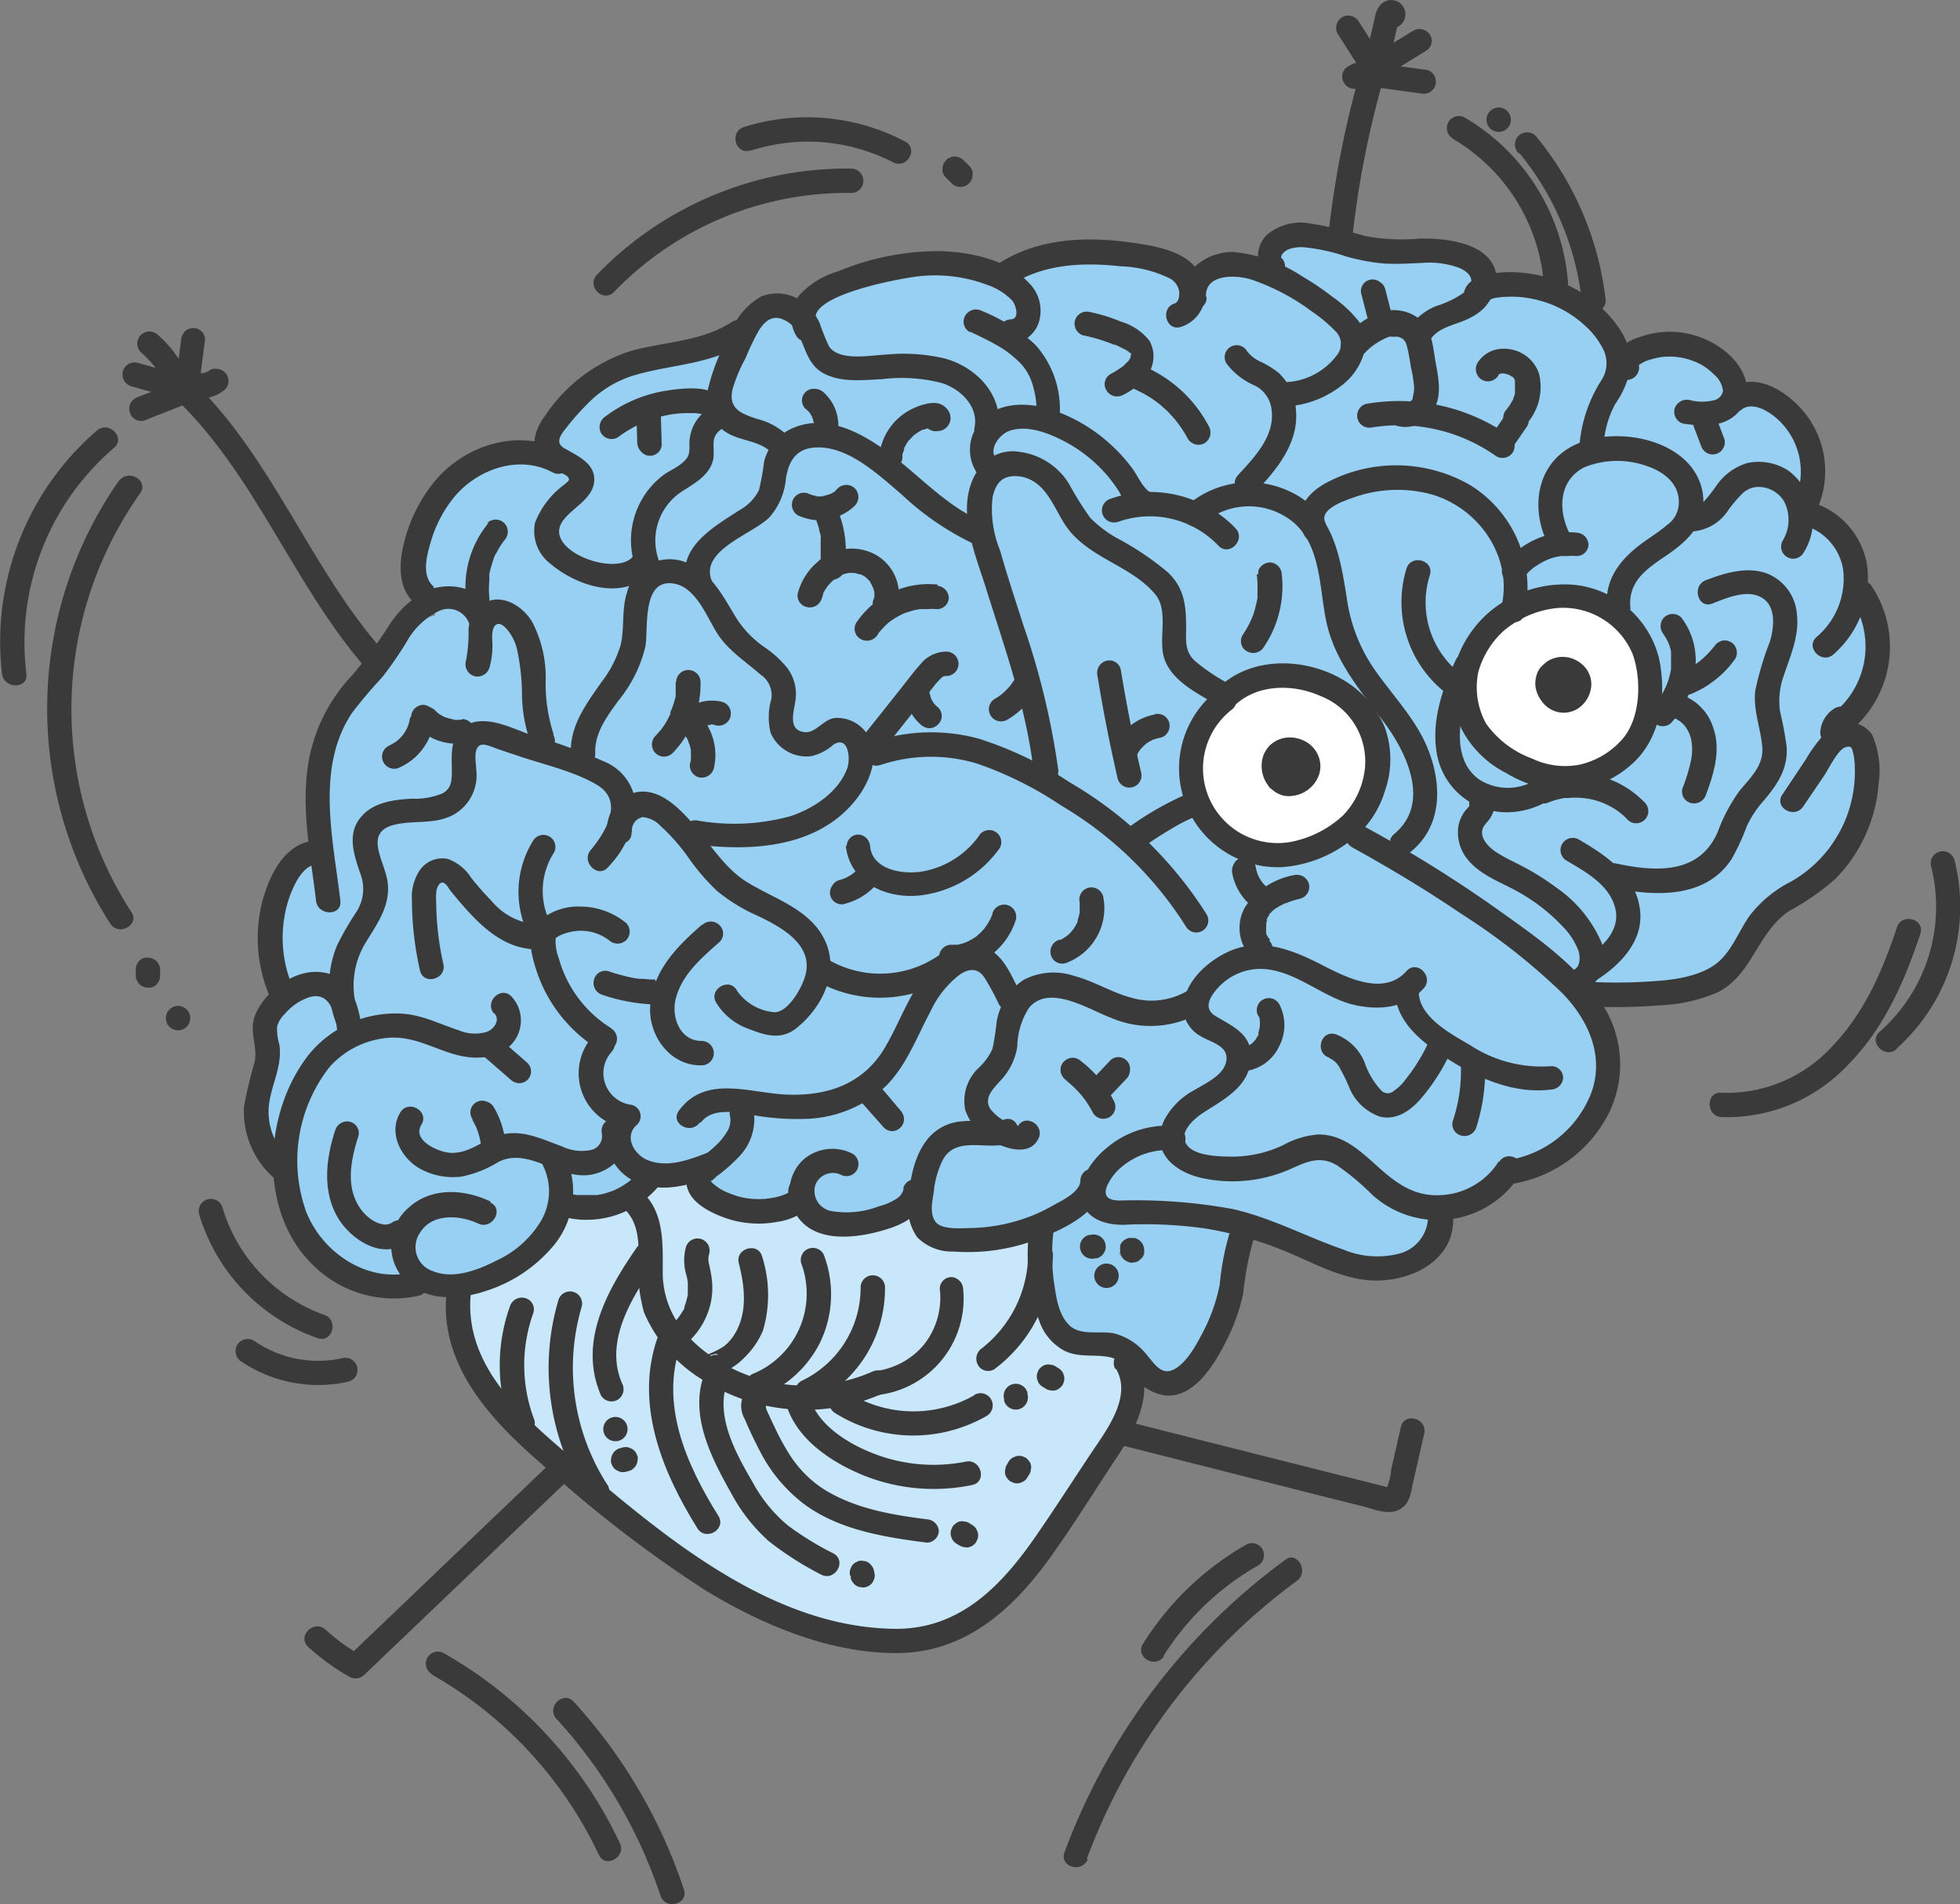 <svg xmlns="http://www.w3.org/2000/svg" viewBox="0 0 167.87 163.11"><rect x="0" y="0" width="167.87" height="163.11" fill="#808080" stroke="none"/><defs><style>.cls-1{fill:#97d0f2;}.cls-2{fill:#c8e7fa;}.cls-3{fill:#fff;}.cls-4{fill:#3a3a3a;}</style></defs><g id="Layer_2" data-name="Layer 2"><g id="Ebene_1" data-name="Ebene 1"><polygon class="cls-1" points="106.55 105.06 105.69 112.43 101.64 118.17 100.28 117.94 96.61 116.48 97.51 119.43 90.99 129.78 85.3 137.32 81.17 139.86 74.14 140.06 64.68 136.49 54.51 130.57 46.69 123.92 41 117.92 39.02 111.43 36.54 109.61 33 110.69 26.08 106.99 24.11 100.5 21.31 95.56 22.66 87.98 23.8 84.56 23.21 82.73 24.42 73.99 26.78 73.28 27.22 64.12 33.74 53.76 37.27 52.69 35.66 47.38 37.77 41.59 42.72 38.79 46.02 39.08 48.31 33.87 53.85 30.9 62.69 28.21 64.69 26.31 68 26.6 70.59 24.52 78.26 22.19 85.23 23.93 88.41 21.68 97.57 22.12 100.64 23.76 104 22.09 107.9 22.2 108.54 20.07 117.11 20.69 125.08 21.49 127.81 24.58 133.59 24.05 138.69 30.23 140.28 29.11 145.54 29.44 149.15 32.85 153.63 34.83 155.02 39.45 153.56 43.11 157.23 44.58 158.84 49.88 160.86 54.42 158.76 60.22 157.35 61.93 159.48 62.58 158.91 69.19 155.86 73.98 152.27 77.01 147.93 83.42 144.51 85.32 135.41 85.7 137.72 88.52 137.21 93.18 134.65 98.22 129.62 100 125.85 102.44 123.49 103.15 122.12 107.72 116.42 108.47 113.39 106.96 106.55 105.06"/><path class="cls-2" d="M89,105l.33,6.28,1.36,2.83,2.25,1.34,2.69.58,1.05,1.64,0,2.55L86.6,135.53l-5.81,4.66a16.41,16.41,0,0,1-6.28.33c-2.7-.59-12.87-3.08-21.13-10.52s-12-9.67-13.51-13.1a11,11,0,0,1-.48-6.87l5.07-2.57,3.42-4,4.49.13,3-3.3,3.89.28a5,5,0,0,0,5.4,3.71c4.33-.47,3.88-2.26,3.88-2.26s2.12,5.82,9.27,1.46l-.15-.6,3.45,3.57Z"/><path class="cls-3" d="M105,59.89a7.29,7.29,0,0,1,7.25-1.46A8.08,8.08,0,0,1,117.55,63c1,2.34.09,5.58-1.57,7.5a8.17,8.17,0,0,1-2.58,1.84,10.43,10.43,0,0,1-3,1A7.43,7.43,0,0,1,105,59.94"/><path class="cls-3" d="M125.61,56.85a7.66,7.66,0,0,1,4.11-4.6,8.72,8.72,0,0,1,4.84-1,7.44,7.44,0,0,1,5.8,3.86c1.33,2.28.94,6.9-.72,9a7.74,7.74,0,0,1-7,2.67,11,11,0,0,1-6.53-4.35,7.74,7.74,0,0,1-.49-5.56"/><path class="cls-4" d="M75.36,65.55a13.61,13.61,0,0,1,8.35-.13A30.92,30.92,0,0,1,90.88,69a31.57,31.57,0,0,1,10.68,10.35,1,1,0,0,0,1.8-1A34.29,34.29,0,0,0,91.59,67a31.09,31.09,0,0,0-7.75-3.72,15.53,15.53,0,0,0-9,.25c-1.27.42-.73,2.43.55,2Z"/><path class="cls-4" d="M115.78,72.57c3.21,1.77,6.36,3.66,9.39,5.72a55,55,0,0,1,8.63,6.78c2.2,2.26,3.61,5.3,2.53,8.44a9.18,9.18,0,0,1-7.18,5.87c-1.32.24-.77,2.25.55,2a11.26,11.26,0,0,0,8.24-6.33,9.48,9.48,0,0,0-1-9.45c-2.21-3.21-5.71-5.57-8.84-7.81a112.87,112.87,0,0,0-11.27-7c-1.17-.65-2.23,1.15-1,1.8Z"/><path class="cls-4" d="M97.7,72.7c.83-.57,1.67-1.14,2.54-1.65.42-.26.86-.5,1.3-.72l.7-.33.17-.07c-.1,0-.09,0,0,0l.36-.14a1.07,1.07,0,0,0,.73-1.28,1,1,0,0,0-1.28-.73,26.06,26.06,0,0,0-5.6,3.13,1,1,0,0,0,1.06,1.8Z"/><path class="cls-4" d="M128.37,99.48a6.2,6.2,0,0,1-5,2.9c-2.23.12-3.76-1-5.33-2.41s-3-2.78-5.11-2.79a7.39,7.39,0,0,0-3,.9,10.19,10.19,0,0,1-4.2,1c-1.06,0-3.23,0-4-.91-.94-1.07.51-2.32,1.34-2.86,1.76-1.15,3.88-2.18,4.06-4.56.16-2.16-1.51-2.79-3.05-3.73-1.14-.7-.32-1.84.42-2.59A4.91,4.91,0,0,1,108.07,83c2.76.09,5,2.26,7.59,3,2.19.59,4.69.45,6.28-1.34.89-1-.58-2.48-1.48-1.47-1.93,2.17-5.11.56-7.18-.5-2.39-1.23-5-2.33-7.65-1.34-2,.75-4.42,2.82-4.27,5.2a2.82,2.82,0,0,0,1.42,2.18c.77.5,2.29.79,2.27,1.91,0,1.36-1.73,2.12-2.7,2.71a6.19,6.19,0,0,0-2.66,2.65c-1.17,2.61.79,4.34,3.19,4.9a12.25,12.25,0,0,0,7.89-.87c1.35-.6,2.4-1,3.75-.2a21.56,21.56,0,0,1,3,2.51,8.34,8.34,0,0,0,12.69-1.74c.7-1.15-1.11-2.2-1.81-1.06Z"/><path class="cls-4" d="M119.46,85c.2,2.87,2.77,4.59,5,6,2.51,1.53,5.43,2.72,8.42,2.33a1.07,1.07,0,0,0,1-1,1,1,0,0,0-1-1,11.18,11.18,0,0,1-7-1.82c-1.57-.92-4.21-2.31-4.36-4.38-.09-1.33-2.18-1.34-2.08,0Z"/><path class="cls-4" d="M122.29,103.81a3.31,3.31,0,0,1-2.24,3.52,7.51,7.51,0,0,1-5-.29c-3.21-1.11-6.12-2.71-9.47-3.47a46.06,46.06,0,0,0-9.66-.73c-.87,0-1.48-.27-1.11-1.23a4.52,4.52,0,0,1,1.31-1.69,6.1,6.1,0,0,1,4.41-1.38c1.34.09,1.34-2,0-2.09a8,8,0,0,0-5.39,1.6c-1.34,1-2.74,2.69-2.54,4.49s2,2.41,3.65,2.38a36.52,36.52,0,0,1,7,.32,31.21,31.21,0,0,1,6.7,1.89c2.17.88,4.26,2.07,6.61,2.46,3.63.6,8.41-1.38,7.86-5.78-.17-1.31-2.25-1.33-2.09,0Z"/><path class="cls-4" d="M101.75,84.85a6.09,6.09,0,0,1-4.91.6C95.18,85,93.69,84.05,92,83.6a5.53,5.53,0,0,0-4.4.38,5.45,5.45,0,0,0-2.24,3.56A22,22,0,0,1,85,89.86a5.21,5.21,0,0,1-1.16,1.6,3.89,3.89,0,0,0-1.17,3.62A4.87,4.87,0,0,0,85.46,98c1.1.51,2.79.91,3.47-.44.61-1.2-1.19-2.25-1.8-1,.26-.09.27-.12,0-.1l-.3-.08a4.24,4.24,0,0,1-2-1.37c-.59-.93.18-1.68.78-2.36a5.46,5.46,0,0,0,1.52-3,6.31,6.31,0,0,1,1-3.31c1.7-2.08,5.11.12,7,.84a8.55,8.55,0,0,0,7.65-.42,1,1,0,0,0-1-1.8Z"/><path class="cls-4" d="M92.53,101.22c-.11.92-1.55,1.61-2.26,2a14.37,14.37,0,0,1-3.33,1.41,14.77,14.77,0,0,1-3.56.56c-.8,0-2.65.22-3.23-.5s-.27-1.9-.17-2.62a7.77,7.77,0,0,1,.79-2.75c1.18-2.09,3.86-.71,5.74-1.4,1.26-.46.72-2.47-.55-2-1.12.41-2.29,0-3.45.13a4.17,4.17,0,0,0-2.85,1.28c-1.36,1.47-1.75,3.72-1.86,5.66a4.36,4.36,0,0,0,.76,3,4.18,4.18,0,0,0,3.12,1.22,16.67,16.67,0,0,0,7.2-1.06c2.24-.87,5.41-2.3,5.73-5a1,1,0,0,0-2.08,0Z"/><path class="cls-4" d="M77.4,101.8a1.34,1.34,0,0,1-.65.91,5,5,0,0,1-1.46.62,7.69,7.69,0,0,1-4.1.41,1.75,1.75,0,0,1-1.36-2.22,1.6,1.6,0,0,1,2.16-.9A1,1,0,1,0,73,98.82a3.79,3.79,0,0,0-4.16.49,3.7,3.7,0,0,0-.94,4.16c1.35,3.26,5.6,2.64,8.27,1.76,1.41-.46,2.86-1.31,3.2-2.87a1.07,1.07,0,0,0-.73-1.28,1,1,0,0,0-1.28.72Z"/><path class="cls-4" d="M67.64,102.5a.49.49,0,0,1,0-.44l-.07.07c.1-.06-.3.17-.19.12a4.81,4.81,0,0,1-1,.32,6.53,6.53,0,0,1-1.88.13,6.17,6.17,0,0,1-2-.47,4.35,4.35,0,0,1-1.5-.91c-.06-.06-.14-.15-.14-.18,0,.15,0,0,.08,0s.33-.29.49-.41a13.25,13.25,0,0,0,1.74-1.52,4.64,4.64,0,0,0,1.37-4.14,1.05,1.05,0,0,0-1.28-.73,1.07,1.07,0,0,0-.73,1.29,1.85,1.85,0,0,1-.25,1.3,5.72,5.72,0,0,1-1.17,1.38c-1,.93-2.73,1.79-2.24,3.46.4,1.38,2.15,2.19,3.39,2.61a8.59,8.59,0,0,0,4.24.3,5.52,5.52,0,0,0,2.13-.74,1.86,1.86,0,0,0,.82-2.47,1,1,0,0,0-1.42-.37,1.05,1.05,0,0,0-.38,1.42Z"/><path class="cls-4" d="M60,96.19c1.06-1.43,3.25-.86,4.71-.63a21.46,21.46,0,0,0,4.16.29A10.48,10.48,0,0,0,75.91,93c1.76-1.79,2.62-4.19,3.79-6.37a8.46,8.46,0,0,1,2.47-3.12c.78-.53,1.52-.64,2.11.18A20,20,0,0,1,85.54,86c.64,1.19,2.44.13,1.8-1.05S86,81.83,84.49,81.22a4.08,4.08,0,0,0-4.17,1.14c-2.25,2-3.09,5-4.59,7.48-1.87,3.09-5,4.09-8.47,3.92-3.15-.16-6.86-1.69-9.11,1.38-.8,1.08,1,2.13,1.8,1Z"/><path class="cls-4" d="M60.89,98.63c-1.67.65-3.64,1.47-5.42.75-1.13-.45-2.06-2-.95-3a1,1,0,0,0-.46-1.74,2.73,2.73,0,0,1-1.69-4.52c.9-1-.57-2.47-1.48-1.48a4.77,4.77,0,0,0,2.61,8L53,94.93c-1.91,1.71-1.1,4.73.88,6,2.34,1.48,5.15.64,7.52-.28a1.07,1.07,0,0,0,.73-1.28,1.05,1.05,0,0,0-1.28-.73Z"/><path class="cls-4" d="M52.37,88.09a10.22,10.22,0,0,1-4.51-6,4.15,4.15,0,0,1-.27-1.74c-.08.12-.07.12,0,0a.46.46,0,0,0,.13-.08,3.22,3.22,0,0,1,.37-.2,4.58,4.58,0,0,1,.82-.25,4,4,0,0,1,3.25.72,1.07,1.07,0,0,0,1.47,0,1.05,1.05,0,0,0,0-1.47,6.23,6.23,0,0,0-3.81-1.41A5.17,5.17,0,0,0,46,79.05c-1,1.13-.41,3,0,4.25a12.39,12.39,0,0,0,1.85,3.48,12.52,12.52,0,0,0,3.42,3.11,1,1,0,0,0,1.06-1.8Z"/><path class="cls-4" d="M51.55,97.15a1.2,1.2,0,0,1-.88,1.35,3.89,3.89,0,0,1-2.57-.31c-1.66-.6-3.32-1.44-5.14-1-1.57.39-2.72,1.68-4.43,1.56-1-.07-3.26-1.06-2.44-2.4.71-1.15-1.1-2.2-1.8-1.06-1.09,1.79.09,4,1.79,4.88a5.82,5.82,0,0,0,3.45.62,9.57,9.57,0,0,0,3.17-1.26c2.41-1.22,4.82,1.18,7.29,1.15,2.11,0,4.23-1.85,3.57-4.09a1,1,0,0,0-2,.55Z"/><path class="cls-4" d="M42,102.92c-2.24-1.06-5.05-1.25-7,.53a4.31,4.31,0,0,0-.43,6.1c1.84,2,4.82,1.81,7.16,1a12.46,12.46,0,0,0,5.81-4,7.3,7.3,0,0,0,.78-7.75c-.64-1.19-2.44-.13-1.81,1.05a5,5,0,0,1-.22,4.81,8.65,8.65,0,0,1-3.76,3.32c-1.56.8-3.68,1.63-5.42.92a2.16,2.16,0,0,1-1.16-3.26c1-1.71,3.38-1.59,5-.83,1.2.57,2.26-1.22,1.05-1.8Z"/><path class="cls-4" d="M33.46,104.78a.88.88,0,0,1-.65.1,2.52,2.52,0,0,1-1-.41,3.91,3.91,0,0,1-1.36-1.68c-.75-1.67-.32-3.71.23-5.41A1,1,0,0,0,30,96.1a1.07,1.07,0,0,0-1.29.72c-.79,2.42-1.12,5.19.22,7.48,1.11,1.91,4,3.79,6,2a1,1,0,0,0,0-1.47,1.06,1.06,0,0,0-1.48,0Z"/><path class="cls-4" d="M42.33,86.79c.54.57,0,1.35-.6,1.59a3.51,3.51,0,0,1-2.43-.12c-1.67-.54-3.13-1.33-4.92-1.43a9.58,9.58,0,0,0-7.83,3.39c-4,4.92-4.51,13.54.24,18.13A9.81,9.81,0,0,0,35.85,111c1.3-.32.75-2.33-.56-2-3.82.92-7.69-1.68-9.07-5.21a13,13,0,0,1,2-12.38,7.56,7.56,0,0,1,4.95-2.5c2.23-.21,3.9.92,6,1.47,1.61.42,3.56.32,4.71-1a3,3,0,0,0-.06-4c-.92-1-2.4.5-1.48,1.47Z"/><path class="cls-4" d="M41.44,90.49l2.3,2a1.12,1.12,0,0,0,.74.3,1,1,0,0,0,1-1,1,1,0,0,0-.31-.74l-2.29-2a1.08,1.08,0,0,0-.74-.31,1,1,0,0,0-.74.31,1.06,1.06,0,0,0-.3.73,1.05,1.05,0,0,0,.3.74Z"/><path class="cls-4" d="M46.45,79.2a5.55,5.55,0,0,1-4.33-2,26.26,26.26,0,0,1-1.76-2,4,4,0,0,0-2-1.62,2.35,2.35,0,0,0-2.43,1,4.16,4.16,0,0,0-.65,2.55,27.63,27.63,0,0,0,.69,6c.3,1.31,2.31.75,2-.56a25.27,25.27,0,0,1-.61-5.06c0-.52-.12-1.39.3-1.8s.78.46,1,.69c2,2.42,4.35,5.18,7.79,4.9a1.07,1.07,0,0,0,1-1,1.06,1.06,0,0,0-1-1Z"/><path class="cls-4" d="M47.19,79.16a6.05,6.05,0,0,1-.7-3.11,6,6,0,0,1,.95-3,1,1,0,1,0-1.8-1,8.29,8.29,0,0,0-.25,8.26,1,1,0,0,0,1.8-1Z"/><path class="cls-4" d="M31,88.28c-.25-2.17-.94-4.75-3.52-5C25.18,83,22.58,85,21.82,87.05c-.49,1.31.25,2.56,0,3.88a39.37,39.37,0,0,0-.92,3.86A7.55,7.55,0,0,0,23.57,101c1,.86,2.51-.61,1.48-1.47A5.57,5.57,0,0,1,23,95.25c0-2,1.25-3.75.92-5.8a4.79,4.79,0,0,1-.19-1.5,2.28,2.28,0,0,1,.66-1.09,4.73,4.73,0,0,1,2.11-1.44c1.81-.52,2.22,1.51,2.38,2.86a1.07,1.07,0,0,0,1,1,1,1,0,0,0,1-1Z"/><path class="cls-4" d="M30.78,87a7,7,0,0,1,.57-6.3c1-1.65,2.16-3.21,1.83-5.25-.28-1.76-2.05-4.16.61-4.8,1.67-.41,3.41,0,5-.83a3.86,3.86,0,0,0,2-3.87c0-.58-.3-1.81.35-2.12.37-.17,1.25.26,1.6.37l1.76.59c2.14.72,4.65,1.28,6.61,2.43,2.36,1.39.81,4-.51,5.59-.86,1,.61,2.5,1.48,1.47a8.57,8.57,0,0,0,2.38-5,4.34,4.34,0,0,0-2.61-4,50.86,50.86,0,0,0-6.36-2.32c-1.61-.55-3.92-1.81-5.59-.81-1.36.82-1.22,2.45-1.2,3.83,0,.83,0,1.58-.84,2a6.25,6.25,0,0,1-2.57.44c-1.54.08-3.27.29-4.34,1.53-1.26,1.45-.65,3.22-.11,4.83a3.63,3.63,0,0,1-.37,3.42,24.92,24.92,0,0,0-1.58,2.74,8.94,8.94,0,0,0-.12,6.65c.47,1.24,2.49.7,2-.56Z"/><path class="cls-4" d="M54.13,71.27A1.14,1.14,0,0,1,55.05,70a2.37,2.37,0,0,1,1.51.74A16.72,16.72,0,0,1,59,73.52a18.3,18.3,0,0,0,2.4,2.79,14.88,14.88,0,0,0,3.49,2.14c2.09,1,5,2.57,4,5.38-.33,1-1.5,3-2.65,2.87a4.32,4.32,0,0,1-3.12-1.84c-.63-1.18-2.43-.13-1.8,1a5.35,5.35,0,0,0,2.95,2.33c1.43.57,2.74.88,4-.16,2.13-1.74,3.64-4.72,2.41-7.41s-4.23-3.56-6.61-5-3.68-4.15-5.7-6.09c-1-1-2.42-2-3.93-1.65A3.23,3.23,0,0,0,52,71.27c.09,1.33,2.17,1.34,2.09,0Z"/><path class="cls-4" d="M70.07,84.11a11,11,0,0,0,12.51-1.34c1-.89-.47-2.36-1.47-1.47a8.82,8.82,0,0,1-10,1,1,1,0,0,0-1.06,1.8Z"/><path class="cls-4" d="M81.41,83.05A6.1,6.1,0,0,0,87,78.81a1,1,0,1,0-2-.56c0,.12-.08.25-.13.37s.08-.16,0,0,0,.1-.07.14a4.12,4.12,0,0,1-.37.61.91.91,0,0,1-.11.16c.16-.24,0-.06,0,0l-.22.24a2.37,2.37,0,0,1-.28.27l-.12.11s-.19.18-.07.06,0,0,0,0l-.16.11-.31.19-.31.16-.06,0,.07,0a.39.39,0,0,0-.15.06,5,5,0,0,1-.69.2l-.15,0c-.09,0-.28,0,0,0l-.39,0a1,1,0,0,0,0,2.09Z"/><path class="cls-4" d="M60.14,79.2C58.06,81,56,83.06,55.7,86c-.26,2.58,1.62,5.32,4.39,5.26a1,1,0,0,0,0-2.09c-1.84,0-2.59-2-2.23-3.55.49-2.09,2.21-3.55,3.75-4.91a1,1,0,0,0,0-1.47,1.06,1.06,0,0,0-1.47,0Z"/><path class="cls-4" d="M56.11,83.91q-.53,0-1-.06l-.32,0,.11,0-.16,0-.52-.08a16.66,16.66,0,0,1-2.07-.56,1,1,0,0,0-1.28.73,1.06,1.06,0,0,0,.72,1.28,15.49,15.49,0,0,0,4.57.83,1,1,0,0,0,1-1,1.07,1.07,0,0,0-1-1Z"/><path class="cls-4" d="M40.44,95.89a9,9,0,0,1,.41.82l-.1-.25a6.73,6.73,0,0,1,.46,1.69l0-.27a.28.28,0,0,0,0,.09,1.14,1.14,0,0,0,.3.74,1.06,1.06,0,0,0,1.48,0,1,1,0,0,0,.3-.74,7.37,7.37,0,0,0-1-3.13,1.08,1.08,0,0,0-.63-.48,1,1,0,0,0-1.17,1.53Z"/><path class="cls-4" d="M73.85,94.5l1.85,2.09a1.06,1.06,0,0,0,.73.31,1.06,1.06,0,0,0,1-1.05,1.17,1.17,0,0,0-.31-.73L75.33,93a1,1,0,0,0-1.48,0,1,1,0,0,0-.3.74,1.11,1.11,0,0,0,.3.73Z"/><path class="cls-4" d="M91.29,92.54l.12.09-.21-.16A8.92,8.92,0,0,1,92.77,94l-.17-.21a8.59,8.59,0,0,1,1,1.52,1,1,0,0,0,1.8-1,9.93,9.93,0,0,0-3-3.55,1,1,0,0,0-.8-.11,1.12,1.12,0,0,0-.63.48,1.07,1.07,0,0,0-.1.8,1.21,1.21,0,0,0,.48.63Z"/><path class="cls-4" d="M95,90.94l-1.62,1.71a1.07,1.07,0,0,0-.3.74,1,1,0,0,0,1.78.73l1.61-1.7a1.08,1.08,0,0,0,.31-.74A1,1,0,0,0,95,90.94Z"/><path class="cls-4" d="M113.85,90.64a1.78,1.78,0,0,1,.91.87A16.23,16.23,0,0,1,115.5,93a4.41,4.41,0,0,0,2.67,2.65c1.52.38,2.79-.63,3.69-1.73a17,17,0,0,0,2.39-3.81,1.08,1.08,0,0,0-.38-1.43,1,1,0,0,0-1.42.38,15.15,15.15,0,0,1-2,3.32,4.23,4.23,0,0,1-1.17,1.14.76.76,0,0,1-.94-.07A6.59,6.59,0,0,1,116.87,91a4.29,4.29,0,0,0-2.47-2.4c-1.28-.41-1.83,1.61-.55,2Z"/><path class="cls-4" d="M125.11,91a13.53,13.53,0,0,1-.67,5,1,1,0,0,0,.73,1.28,1.06,1.06,0,0,0,1.28-.73,16.33,16.33,0,0,0,.74-5.6,1,1,0,1,0-2.08,0Z"/><path class="cls-4" d="M107.81,87.06a.83.83,0,0,0,.07.13l0,.1-.07-.16c.06.05.08.24.1.31l0,.15c0,.21,0-.19,0-.08s0,.2,0,.3-.07.47,0,.1l-.06.29a1.4,1.4,0,0,1-.09.29.66.66,0,0,1,0,.15l.06-.16a.36.36,0,0,1,0,.09c-.09.19-.21.35-.31.52.15-.25.09-.12,0,0a.52.52,0,0,1-.1.11,1.45,1.45,0,0,1-.22.21.46.46,0,0,0-.07.07l.13-.11s-.09.06-.12.09l-.26.15c-.22.11.11,0,0,0l-.14,0a1.87,1.87,0,0,1-.32.08,1,1,0,0,0-.73,1.28,1.07,1.07,0,0,0,1.28.73,3.73,3.73,0,0,0,2.61-2.1,3.88,3.88,0,0,0,0-3.57,1,1,0,1,0-1.8,1Z"/><path class="cls-4" d="M108.81,80.51l-.15-.14-.07-.08c0-.06,0,0,.06.08s-.19-.35-.2-.34.08.24,0,0l0-.16s-.08-.26,0-.1,0,0,0-.06a2.84,2.84,0,0,1,0-.42c0,.14,0,.18,0,.1s0-.07,0-.11l0-.2.06-.21s.11-.21,0-.07,0-.07,0-.1a1.74,1.74,0,0,1,.11-.18.49.49,0,0,1,.1-.15c-.09.11-.1.12,0,0l0-.06a3.85,3.85,0,0,1,.35-.35l0,0,.2-.15.39-.23.42-.21c.21-.1-.15.06.06,0l.23-.09c.32-.12.64-.21,1-.3a1.05,1.05,0,0,0,.73-1.28,1.07,1.07,0,0,0-1.29-.73,6.45,6.45,0,0,0-4.12,2.65,3.58,3.58,0,0,0,.52,4.4,1.06,1.06,0,0,0,1.47,0,1,1,0,0,0,0-1.47Z"/><path class="cls-4" d="M108.88,76.25l-.42-.28.21.16a4.44,4.44,0,0,1-.65-.65l.17.21a3.65,3.65,0,0,1-.5-.85l.1.25a4.12,4.12,0,0,1-.23-.78,1,1,0,0,0-1.91-.25,1.19,1.19,0,0,0-.1.81,4.77,4.77,0,0,0,2.28,3.18,1.11,1.11,0,0,0,.8.1,1,1,0,0,0,.62-.48,1,1,0,0,0-.37-1.42Z"/><path class="cls-4" d="M92.47,77.33l0,.18c0,.19,0-.19,0-.06s0,.22,0,.33,0,.2,0,.3,0,.1,0,.15,0-.25,0-.06a3.79,3.79,0,0,1-.17.64.58.58,0,0,1,0,.14c0,.12.1-.22,0,0l-.15.3-.16.26-.08.12-.06.08.07-.09a2.36,2.36,0,0,0-.2.23,2.5,2.5,0,0,1-.23.23l-.12.1c-.16.15.2-.14,0,0l-.25.16a1.35,1.35,0,0,1-.26.15l-.17.08.14-.06-.12,0A1.06,1.06,0,0,0,90,81.78a1,1,0,0,0,1.28.72,5,5,0,0,0,3.2-5.72,1,1,0,0,0-2,.55Z"/><path class="cls-4" d="M72.44,72.42c.31,3.19,3.5,4.62,6.4,4.28a9.76,9.76,0,0,0,6.79-4.06,1,1,0,1,0-1.81-1,7.57,7.57,0,0,1-4.76,3c-1.6.3-4.33-.06-4.54-2.15a1.07,1.07,0,0,0-1-1,1,1,0,0,0-1,1Z"/><path class="cls-4" d="M73.68,74.18l-.13.18.16-.21a3.91,3.91,0,0,1-.76.76l.21-.16a4.11,4.11,0,0,1-.93.54l.25-.1a5.27,5.27,0,0,1-.56.19,1,1,0,0,0-.63.48,1,1,0,0,0,1.18,1.53,5.32,5.32,0,0,0,3-2.16,1.06,1.06,0,0,0,.11-.8,1.1,1.1,0,0,0-.48-.62,1,1,0,0,0-.81-.11,1.22,1.22,0,0,0-.62.48Z"/><path class="cls-4" d="M59.64,72.34c4.85.62,10.5.26,13.74-3.93,1.28-1.65,2.22-4.29.51-6a3.09,3.09,0,0,0-2.33-.91c-1,.07-1.66,1.29-2.6,1.22-1.48-.12-1-1.63-.85-2.59a3.74,3.74,0,0,0-.66-2.88,9,9,0,0,0-2.06-1.87A8.68,8.68,0,0,1,63,52.84c-1.17-1.93-2.22-4.05-4.54-4.77a3.77,3.77,0,0,0-4.77,2.72c-.46,1.45-.19,3-.53,4.45a9.65,9.65,0,0,1-1.63,3.17c-1.31,1.88-2.73,3.74-2.64,6.14,0,1.34,2.14,1.35,2.09,0-.07-1.76,1-3.17,2-4.55a11.53,11.53,0,0,0,2.3-4.63c.25-1.47-.29-5.5,2.12-5.41,2.1.07,3.08,2.78,4,4.25s2.37,2.39,3.73,3.57a2.13,2.13,0,0,1,.94,2.07A5.68,5.68,0,0,0,66,62.77a3.34,3.34,0,0,0,3.52,2,4.42,4.42,0,0,0,1.89-1c1.24-.76,1.45,1.17,1.17,2-.73,2.07-2.91,3.5-4.89,4.15a18.14,18.14,0,0,1-8,.36c-1.32-.17-1.31,1.92,0,2.09Z"/><path class="cls-4" d="M57.87,58.44c0,.24,0,.47,0,.7l0,.34c0-.22,0,.07,0,.15A7.43,7.43,0,0,1,57.42,61s-.08.19,0,.08,0,0,0,.07a3,3,0,0,1-.15.31,5.82,5.82,0,0,1-.34.6c-.07.1-.13.2-.2.29l-.1.14c-.09.13.11-.12,0,0s-.32.37-.49.55a1,1,0,0,0,1.47,1.47A8.5,8.5,0,0,0,60,58.44a1,1,0,0,0-2.09,0Z"/><path class="cls-4" d="M61.83,60.12a3.62,3.62,0,0,0-3.6,1.15,1.13,1.13,0,0,0-.31.74,1.06,1.06,0,0,0,.31.73,1,1,0,0,0,.74.31,1,1,0,0,0,.73-.31,2.59,2.59,0,0,1,.41-.4l-.21.16a3,3,0,0,1,.6-.34l-.25.1a3.9,3.9,0,0,1,.67-.18l-.28,0a2.36,2.36,0,0,1,.65,0l-.28,0,.27.05a1.06,1.06,0,0,0,.8-.11,1,1,0,0,0,.48-.62,1.06,1.06,0,0,0-.1-.8,1,1,0,0,0-.63-.48Z"/><path class="cls-4" d="M58.19,62.49c.12.11.24.22.35.34s.12.13.16.19-.14-.19-.06-.07l.08.12a2.86,2.86,0,0,1,.24.42l0,.1c.09.19-.07-.18,0-.06l.09.24a3.59,3.59,0,0,1,.12.47s0,.07,0,.11,0-.29,0-.08a1.79,1.79,0,0,1,0,.23,2.9,2.9,0,0,1,0,.51s0,.11,0,.11,0-.26,0-.1,0,.18-.05.28a1.05,1.05,0,0,0,.72,1.28,1.07,1.07,0,0,0,1.29-.73A5,5,0,0,0,59.66,61a1.08,1.08,0,0,0-.74-.31,1.06,1.06,0,0,0-.73.31,1,1,0,0,0,0,1.47Z"/><path class="cls-4" d="M90.66,66.11a65.11,65.11,0,0,0-3-12.52c-.68-2.13-1.39-4.26-2-6.42a9.29,9.29,0,0,1-.65-4.56c.3-1.4,1-2,2.46-1.78,2,.39,2.68,2.38,3.64,3.94,1.83,3,5.65,3.55,7.81,6.11,1.19,1.4.32,3.64.74,5.32.53,2.09,3,3.25,4.69,4.25a1,1,0,0,0,1.06-1.8,15.76,15.76,0,0,1-3.1-2.06c-.8-.76-.74-1.66-.72-2.7,0-1.92-.1-3.44-1.54-4.84a24.75,24.75,0,0,0-4.47-3,10.38,10.38,0,0,1-2.2-1.69,27.27,27.27,0,0,1-1.82-2.91,5.83,5.83,0,0,0-4.15-2.73,3.56,3.56,0,0,0-3.56,1.42c-2.14,3-.44,7,.52,10,1.64,5.26,3.54,10.48,4.17,16,.15,1.32,2.24,1.33,2.08,0Z"/><path class="cls-4" d="M94,57.91q.72,4.43,1.73,8.8a1,1,0,0,0,2-.56c-.68-2.91-1.26-5.85-1.74-8.8a1,1,0,0,0-1.28-.73A1.08,1.08,0,0,0,94,57.91Z"/><path class="cls-4" d="M98.89,61.21a4.75,4.75,0,0,0-2.14,1,4.66,4.66,0,0,0-1.37,1.94,1,1,0,0,0,.1.81,1.14,1.14,0,0,0,.62.48,1.09,1.09,0,0,0,.81-.11l.21-.16a1,1,0,0,0,.27-.46l0-.08-.11.25a4,4,0,0,1,.45-.77l-.16.22a4,4,0,0,1,.68-.69l-.21.16a3.93,3.93,0,0,1,.84-.49l-.25.11a3.5,3.5,0,0,1,.78-.23,1,1,0,0,0,.62-.48,1.06,1.06,0,0,0,.11-.8,1.05,1.05,0,0,0-.48-.63,1.22,1.22,0,0,0-.8-.1Z"/><path class="cls-4" d="M85.32,39.3c-.69-.83.3-2.08,1.08-2.37,1.47-.55,3.22.1,4.54.76a12.43,12.43,0,0,1,3.58,2.69,12.17,12.17,0,0,1,1.35,1.77A5,5,0,0,0,97.5,44a1,1,0,0,0,1.06-1.8c-.72-.41-1.11-1.46-1.6-2.1a13.76,13.76,0,0,0-2-2.17A13.91,13.91,0,0,0,89.77,35c-1.87-.54-4.26-.55-5.66,1a3.59,3.59,0,0,0-.27,4.74,1.05,1.05,0,0,0,1.48,0,1.07,1.07,0,0,0,0-1.47Z"/><path class="cls-4" d="M95.69,44.73a8.1,8.1,0,0,1,8.65,2c.93,1,2.4-.5,1.48-1.48a10.15,10.15,0,0,0-10.68-2.53,1,1,0,0,0,.55,2Z"/><path class="cls-4" d="M103.06,44.82a6,6,0,0,1,7.42-.31c2.74,2,2.48,5.92,3.15,8.89.79,3.47,3.11,6,5.12,8.76,1.88,2.64,3.72,6.77.64,9.3-1,.86.44,2.33,1.47,1.48,3.22-2.64,2.52-7.23.62-10.43-1.08-1.81-2.51-3.38-3.72-5.11a14,14,0,0,1-2.4-6.11c-.57-3.57-1.15-7.37-4.75-9.12a8.14,8.14,0,0,0-9,1.18c-1,.91.49,2.38,1.48,1.47Z"/><path class="cls-4" d="M107.64,49.21a8.6,8.6,0,0,1,.06,1.43l0,.38c0,.07,0,.13,0,.19,0-.12,0-.11,0,0s-.09.47-.15.7a7,7,0,0,1-.19.69l-.14.36c0,.11,0,.12,0,0l-.06.13a8.16,8.16,0,0,1-.72,1.29,1,1,0,0,0,.37,1.42,1.07,1.07,0,0,0,1.43-.37,9.28,9.28,0,0,0,1.54-6.25,1.06,1.06,0,0,0-1-1c-.51,0-1.12.46-1,1Z"/><path class="cls-4" d="M84.39,44.78c-3.06-1.21-5.33-3.73-7.89-5.7C74.19,37.3,71,35.39,68,36.63a4.28,4.28,0,0,0-2.55,2.87A21.17,21.17,0,0,1,65,42a4.06,4.06,0,0,1-1.66,1.7c-2.2,1.43-5.59,3.31-4.41,6.52.46,1.24,2.48.7,2-.56-.95-2.58,3.65-3.95,5-5.38A5.75,5.75,0,0,0,67.31,41c.24-1.54.91-2.61,2.6-2.67,2.78-.11,5.39,2.39,7.35,4.06a24,24,0,0,0,6.57,4.4c1.25.5,1.79-1.52.56-2Z"/><path class="cls-4" d="M75.1,64.92l3.23-4.07c.54-.66,1.07-1.33,1.6-2a7.87,7.87,0,0,1,.66-.75.86.86,0,0,1,.28-.19c-.14.07.13,0,0,0s.17,0,.18,0a1,1,0,0,0,0-2.09,2.85,2.85,0,0,0-2.23,1.1c-.61.67-1.14,1.41-1.71,2.12l-3.5,4.4a1.08,1.08,0,0,0,0,1.48,1.05,1.05,0,0,0,1.47,0Z"/><path class="cls-4" d="M77.54,59a4,4,0,0,0,.36,1.8,2.84,2.84,0,0,0,.34.58,3.69,3.69,0,0,0,.62.69,1.13,1.13,0,0,0,.74.31,1.06,1.06,0,0,0,.73-.31,1,1,0,0,0,0-1.48,2.85,2.85,0,0,1-.42-.43l.16.21a2.63,2.63,0,0,1-.36-.63l.1.25a3,3,0,0,1-.2-.73l0,.28a2.44,2.44,0,0,1,0-.54,1.07,1.07,0,0,0-.3-.74,1,1,0,0,0-.74-.3,1.07,1.07,0,0,0-.74.3,1.18,1.18,0,0,0-.31.74Z"/><path class="cls-4" d="M80.35,50.08a7.45,7.45,0,0,0-7,3.25,1,1,0,0,0,.38,1.42,1.07,1.07,0,0,0,1.43-.37l.12-.19s.13-.16.06-.07.07-.09.09-.1l.12-.14a6.82,6.82,0,0,1,.61-.59l0,0,.14-.1.34-.23a7.73,7.73,0,0,1,.75-.4c.09,0,.1,0,0,0l.21-.08.39-.12a5.32,5.32,0,0,1,.79-.18c.28,0-.13,0,0,0l.22,0h.41a4.85,4.85,0,0,1,.85,0,1,1,0,0,0,1-1,1.07,1.07,0,0,0-1-1Z"/><path class="cls-4" d="M76.83,52.06a3.93,3.93,0,0,0-1.76-4.5,4.3,4.3,0,0,0-5.06.59,5.29,5.29,0,0,0-1.64,2.53A1,1,0,0,0,69.1,52a1.06,1.06,0,0,0,1.28-.73l.12-.35c-.06.17,0,0,0-.09a5.21,5.21,0,0,1,.34-.56c.12-.18-.1.09.06-.08l.19-.21.23-.23.12-.09A3.36,3.36,0,0,1,72,49.3s.33-.14.12-.06l.26-.09.31-.07c.26-.06-.08,0,.12,0h.4c.17.06.35.09.52.15-.22-.08,0,0,.06,0l.29.17c.19.11-.11-.11.06.05a1.54,1.54,0,0,1,.19.17,2.73,2.73,0,0,1,.23.25c-.11-.14,0,0,0,.06l.13.22c0,.05.15.37.07.13a4.12,4.12,0,0,1,.13.47c0,.2,0-.17,0,.09,0,.1,0,.2,0,.29,0-.23,0,0,0,0s-.07.21-.11.32a1.05,1.05,0,0,0,.73,1.28,1.08,1.08,0,0,0,1.29-.73Z"/><path class="cls-4" d="M69.81,44.34a.77.77,0,0,0,.07.16c0-.12,0-.13,0,0l.09.24a5.22,5.22,0,0,1,.18.56c0,.19.1.38.14.57s0,.17,0,.25,0,.35,0,.2,0,.16,0,.19a2,2,0,0,0,0,.25c0,.2,0,.4,0,.59s0,.4,0,.59a1,1,0,0,1,0,.25c.08-.25,0,.08,0,.14a1.08,1.08,0,0,0,.73,1.29,1.06,1.06,0,0,0,1.28-.73,9.32,9.32,0,0,0-.72-5.58,1,1,0,0,0-1.43-.37,1.06,1.06,0,0,0-.37,1.42Z"/><path class="cls-4" d="M71.75,41.84a1.45,1.45,0,0,1-.18.16c-.16.13.07,0,.07,0l-.09.07a3.83,3.83,0,0,1-.44.25h0c.17-.07,0,0,0,0l-.23.07a2.78,2.78,0,0,1-.5.11l.28,0a4,4,0,0,1-.92,0l.28,0a3.1,3.1,0,0,1-.42-.08l-.21-.07c-.07,0-.32-.13,0,0a1.11,1.11,0,0,0-.8-.11,1.12,1.12,0,0,0-.63.48,1.06,1.06,0,0,0,.38,1.43,5,5,0,0,0,1.43.4A4.5,4.5,0,0,0,71,44.46a4.29,4.29,0,0,0,2.22-1.15,1.05,1.05,0,0,0,0-1.47,1.06,1.06,0,0,0-1.48,0Z"/><path class="cls-4" d="M67.92,37.81a5.79,5.79,0,0,0-3.06-1.92c-1.36-.45-2.52-.86-2.11-2.58a13.3,13.3,0,0,1,1.11-2.64A20.12,20.12,0,0,1,65,28.3c.44-.68,1-1.27,1.9-1a2.57,2.57,0,0,1,1.55,1.46c.62,1.35.84,2.67,2.33,3.34s3.24.45,4.77.38a13.69,13.69,0,0,1,5.18.35c1.56.53,3.09,2,2.74,3.77-.26,1.31,1.75,1.87,2,.55.61-3.11-1.67-5.63-4.54-6.44a15.64,15.64,0,0,0-5-.34c-1.33.06-4.05.61-4.93-.7a19.21,19.21,0,0,1-.8-2A4.87,4.87,0,0,0,68.93,26a3.7,3.7,0,0,0-3.72-.61,5.89,5.89,0,0,0-2.67,3.21,17.32,17.32,0,0,0-1.93,4.85,3.54,3.54,0,0,0,1.83,3.72c1.07.6,2.91.66,3.68,1.69s2.61,0,1.8-1Z"/><path class="cls-4" d="M80.56,36.9a1.13,1.13,0,0,0,.71-1.64,1.44,1.44,0,0,0-1.07-.73,2.76,2.76,0,0,0-1,.1,4.92,4.92,0,0,0-.91.32,5.06,5.06,0,0,0-3,4.26,1.05,1.05,0,0,0,1,1,1.07,1.07,0,0,0,1-1s0-.29,0-.09,0,0,0-.07,0-.22.08-.33a2.79,2.79,0,0,1,.12-.34l-.06.13,0-.1a1.09,1.09,0,0,1,.08-.15,2.69,2.69,0,0,1,.16-.29l.11-.16c0-.07.2-.2,0,0,.16-.16.3-.35.47-.5a.69.69,0,0,1,.13-.11c.18-.16-.18.12,0,0l.28-.19.31-.18a1.3,1.3,0,0,1,.17-.08l-.14.06.1,0a5,5,0,0,1,.69-.19c.19,0-.26,0-.06,0a1,1,0,0,0,.17,0,.69.69,0,0,1-.37-.1l0,0c-.15-.12-.19-.15-.12-.08a.85.85,0,0,1-.21-.85l.27-.46.38-.23a1,1,0,0,0-.73,1.28,1.07,1.07,0,0,0,1.28.73Z"/><path class="cls-4" d="M69.05,35.06a3.34,3.34,0,0,1,.37.38l-.17-.21a2.84,2.84,0,0,1,.38.65l-.11-.25a3,3,0,0,1,.2.72l0-.27a3.09,3.09,0,0,1,0,.53,1,1,0,0,0,1.78.74,1.12,1.12,0,0,0,.3-.74,3.82,3.82,0,0,0-1.26-3,1.12,1.12,0,0,0-.74-.3,1,1,0,0,0-.73,1.78Z"/><path class="cls-4" d="M61.66,34.6a3.52,3.52,0,0,0-2.61,3.51c0,.7,0,1-.55,1.49s-1.19.72-1.74,1.14a7,7,0,0,0-2.27,8,1.08,1.08,0,0,0,1.28.73,1,1,0,0,0,.73-1.28,5,5,0,0,1,1.88-6.07c1-.66,2.22-1.28,2.64-2.52.23-.67,0-1.33.14-2a1.42,1.42,0,0,1,1.05-1,1,1,0,0,0-.55-2Z"/><path class="cls-4" d="M54.1,47.8c-1.7,1.55-7.61-.74-5.91-3.16.8-1.14,2.56-1.87,2.7-3.39s-1.38-2.18-2.54-2.84c-.87-.5-.3-1.19.19-1.81a21,21,0,0,1,1.77-2,9.29,9.29,0,0,1,4.25-2.52c3.09-.87,6.4-.89,9.17-2.69,1.12-.72.08-2.53-1.06-1.8-2.58,1.68-5.77,1.67-8.66,2.48a13.91,13.91,0,0,0-7.3,5.51c-.84,1.11-1.39,2.62-.43,3.83a3.73,3.73,0,0,0,1.5,1,2.36,2.36,0,0,1,.85.43c.25.31,0,.39-.27.65a7.38,7.38,0,0,0-2.53,3.27,3.53,3.53,0,0,0,1.32,3.54c2.22,1.87,6,3.14,8.42.94,1-.9-.49-2.38-1.47-1.47Z"/><path class="cls-4" d="M62.26,34.63c-.92-1.73-3.6-1.41-5.21-1.16a11.65,11.65,0,0,0-5.19,2.2,1.09,1.09,0,0,0-.38,1.43,1.06,1.06,0,0,0,1.43.37A10.41,10.41,0,0,1,57,35.59a9.35,9.35,0,0,1,2.12-.2,3.7,3.7,0,0,1,.92.07,1.21,1.21,0,0,1,.31.11c.16.06,0,0,.09.11.63,1.19,2.43.14,1.8-1Z"/><path class="cls-4" d="M54.51,35.62l.07,2.3a1.1,1.1,0,0,0,.31.74,1,1,0,0,0,1.78-.74l-.07-2.3a1.06,1.06,0,0,0-1-1,1,1,0,0,0-.74.31,1.12,1.12,0,0,0-.31.73Z"/><path class="cls-4" d="M47.41,62.88a13.94,13.94,0,0,1-.67-4.72,10.3,10.3,0,0,0-1.19-4.94c-.9-1.45-2.88-2.58-4.42-1.32a3.06,3.06,0,0,0-1,2,12.47,12.47,0,0,1-.23,2.74,1.06,1.06,0,0,0,.73,1.28,1.07,1.07,0,0,0,1.29-.73,6.86,6.86,0,0,0,.23-2.47c0-.35,0-1,.36-1.22s.83.29,1,.52a4.06,4.06,0,0,1,.77,1.59,19,19,0,0,1,.43,4,12.57,12.57,0,0,0,.88,4.38,1.05,1.05,0,0,0,1.43.38,1.08,1.08,0,0,0,.37-1.43Z"/><path class="cls-4" d="M42.25,53.14c-.48-2.78-3.77-3.56-6-2.39a8.62,8.62,0,0,0-3,2.94,38.38,38.38,0,0,1-3.11,4.18,14.32,14.32,0,0,0-3.84,8.29c-.42,3.7.34,7.39.77,11,.15,1.32,2.24,1.33,2.08,0-.6-5.22-2.15-11.37,1-16.09a39.86,39.86,0,0,1,2.59-3.06,32.15,32.15,0,0,0,2.07-3,6.37,6.37,0,0,1,2.71-2.63,1.88,1.88,0,0,1,2.72,1.24c.23,1.32,2.24.76,2-.56Z"/><path class="cls-4" d="M27.09,72c-2.68.13-4,2.94-4.62,5.21a12.68,12.68,0,0,0,.47,7.75,1.08,1.08,0,0,0,1.29.73A1,1,0,0,0,25,84.38a10.73,10.73,0,0,1-.6-6.06,9.54,9.54,0,0,1,1-2.84c.37-.63.93-1.39,1.73-1.43,1.33-.06,1.34-2.15,0-2.08Z"/><path class="cls-4" d="M39.58,61.64a3.47,3.47,0,0,1-.91,0l.28,0a4.19,4.19,0,0,1-1-.27l.25.11a4.11,4.11,0,0,1-.83-.49l.21.16-.35-.32a1.06,1.06,0,0,0-1.48,0,1.05,1.05,0,0,0,0,1.47,4.65,4.65,0,0,0,3.81,1.38,1.12,1.12,0,0,0,.74-.3,1,1,0,0,0,0-1.48,1,1,0,0,0-.74-.3Z"/><path class="cls-4" d="M35.13,61.45l0,.24,0-.28a3.64,3.64,0,0,1-.28,1l.11-.24a4.7,4.7,0,0,1-.52.89l.16-.22a3.93,3.93,0,0,1-.73.74l.22-.17a4.3,4.3,0,0,1-.85.5l.25-.1,0,0a1.12,1.12,0,0,0-.63.48,1.06,1.06,0,0,0-.1.8,1.05,1.05,0,0,0,1.28.73A5,5,0,0,0,36.31,64a5,5,0,0,0,.9-2.57,1,1,0,0,0-1-1.05,1.07,1.07,0,0,0-1,1.05Z"/><path class="cls-4" d="M37.17,50.27c-1.07-.88-.65-2.55-.32-3.7A10.88,10.88,0,0,1,39,42.46c2-2.3,5.46-3.52,8.32-2,1.18.63,2.24-1.17,1-1.8-3.72-2-8.32-.66-11,2.46a13.31,13.31,0,0,0-2.71,5.35c-.45,1.76-.57,4,1,5.28a1.08,1.08,0,0,0,1.47,0,1.05,1.05,0,0,0,0-1.48Z"/><path class="cls-4" d="M41.83,44.81a8.63,8.63,0,0,0-1.92,6.4,1.06,1.06,0,0,0,1,1c.51,0,1.11-.46,1-1a8,8,0,0,1,0-1.47c0-.12,0-.24,0-.36,0,.25,0-.13,0-.18a5.28,5.28,0,0,1,.16-.66c.06-.23.13-.44.21-.66,0-.05,0-.11.07-.17h0c0-.11.1-.22.16-.33s.23-.43.36-.64l.21-.3.11-.15h0a1.06,1.06,0,0,0,0-1.48,1.05,1.05,0,0,0-1.47,0Z"/><path class="cls-4" d="M113.54,44.82c-.66-1.18,1.61-1.93,2.41-2.21a11.16,11.16,0,0,1,6.47-.31c4.18,1.1,7.2,5.38,6.17,9.7-.31,1.31,1.7,1.87,2,.56a10.34,10.34,0,0,0-4.75-11.05,12.7,12.7,0,0,0-12.28-.13c-1.71.92-2.9,2.59-1.84,4.49a1,1,0,0,0,1.81-1Z"/><path class="cls-4" d="M130.54,49.42c0,.07-.09.11,0,0l.13-.15.25-.27.24-.22.16-.13c.11-.1-.14.1,0,0a6.33,6.33,0,0,1,.61-.39,3.3,3.3,0,0,1,.32-.18l.15-.07c.17-.08-.11,0,0,0a4.31,4.31,0,0,1,1.36-.38c-.07,0-.16,0,0,0l.2,0h.32a6.51,6.51,0,0,1,.77,0,1,1,0,0,0,1-1,1.07,1.07,0,0,0-1-1,6.93,6.93,0,0,0-6.26,2.77,1,1,0,0,0,.38,1.42,1.07,1.07,0,0,0,1.42-.37Z"/><path class="cls-4" d="M134.53,45.88c-1.11-2-1.1-4.69,1.16-5.85a7.54,7.54,0,0,1,5.38-.1c1.61.54,2.9,1.69,2.7,3.41a2.33,2.33,0,0,1-1,1.64c-.57.49-1.35,1-2,1.46-1.91,1.37-3.38,3.13-3.13,5.63a1.07,1.07,0,0,0,1,1,1,1,0,0,0,1-1c-.21-2.21,1.29-3.27,3-4.43s3.43-2.62,3.24-5c-.39-5-7.68-6.45-11.38-4.33-3.13,1.79-3.38,5.71-1.75,8.62.65,1.17,2.46.12,1.8-1Z"/><path class="cls-4" d="M132.51,66a4.56,4.56,0,0,1-5.68.86c-1.94-1.23-2-3.7-1.59-5.72a17.61,17.61,0,0,1,1.29-3.65,1.07,1.07,0,0,0-.37-1.43,1.05,1.05,0,0,0-1.43.38c-1.2,2.54-2.21,5.46-1.63,8.31a6.06,6.06,0,0,0,6.45,4.81A6.92,6.92,0,0,0,134,67.48c.92-1-.55-2.45-1.47-1.47Z"/><path class="cls-4" d="M125.26,57.85a7.75,7.75,0,0,1-2.8-8.58c.41-1.28-1.6-1.83-2-.56a9.87,9.87,0,0,0,3.76,10.94,1,1,0,1,0,1.05-1.8Z"/><path class="cls-4" d="M125.88,69.21c0-.2,0-.23-.09-.1a2.2,2.2,0,0,1-.2.23,2.62,2.62,0,0,0-.34.48,2.89,2.89,0,0,0-.37,1.21,3.67,3.67,0,0,0,.53,2.19c1,1.56,2.77,2.19,4.29,3a15.81,15.81,0,0,1,4.11,3.11,6.12,6.12,0,0,1,1.37,2.08c.18.56.21,1.48-.48,1.71-1.26.44-.72,2.46.56,2a3.37,3.37,0,0,0,1.85-4.51,11,11,0,0,0-3.85-4.6,21.38,21.38,0,0,0-2.51-1.61c-.87-.48-1.8-.87-2.63-1.42-.61-.4-1.41-1.2-1.13-2,.13-.36.5-.62.7-1a1.65,1.65,0,0,0,.2-1.4c-.4-1.28-2.42-.73-2,.56Z"/><path class="cls-4" d="M136.67,84c2.1-1.33,4.13-3.39,3.79-6.08-.36-2.93-2.89-4.64-5.23-6a1,1,0,0,0-1.06,1.8c1.7,1,3.85,2.18,4.22,4.31.31,1.86-1.37,3.29-2.77,4.17-1.13.72-.09,2.52,1,1.8Z"/><path class="cls-4" d="M137.9,76c3.6.77,8.1,1.1,10.41-2.41a19,19,0,0,0,1.3-2.82,9,9,0,0,1,1.49-2.23c1.15-1.37,2.05-2.71,1.92-4.58a28.8,28.8,0,0,0-.56-3,6.39,6.39,0,0,1,.33-3.12c.57-1.73,1.33-3.37,1.11-5.25a4.07,4.07,0,0,0-2.66-3.5c-1.69-.57-3.53,0-5.13.61-1.24.47-.7,2.49.55,2s2.86-1.18,4.09-.58c1.41.68,1.21,2.57.85,3.81a26.82,26.82,0,0,0-1.26,4.21c-.2,1.66.43,3.14.59,4.77S150,66.52,149,67.73a14.32,14.32,0,0,0-1.88,3.54c-1.58,3.66-5.34,3.42-8.7,2.7-1.31-.28-1.87,1.73-.56,2Z"/><path class="cls-4" d="M142.49,54.37a3.51,3.51,0,0,1,.63,1.43c0,.07,0,.14,0,.21h0v.11c0,.15,0,.29,0,.44s0,.29,0,.44a1.64,1.64,0,0,1,0,.22c0,.17,0,0,0,.11a6.87,6.87,0,0,1-.21.87,5.14,5.14,0,0,1-.29.75,7.59,7.59,0,0,1-.44.79l-.28.42a2.38,2.38,0,0,1-.22.27,1.08,1.08,0,0,0,0,1.48,1.05,1.05,0,0,0,1.47,0,8.52,8.52,0,0,0,2-4.33A6.06,6.06,0,0,0,144,52.9a1.05,1.05,0,0,0-1.48,0,1.07,1.07,0,0,0,0,1.47Z"/><path class="cls-4" d="M146.82,55.37l-.16.21.16-.21a7.84,7.84,0,0,1-1.35,1.35l.21-.16a7.67,7.67,0,0,1-1.66,1l.25-.1-.05,0a1.17,1.17,0,0,0-.62.47,1,1,0,0,0,.37,1.43,1.05,1.05,0,0,0,.81.11,9.73,9.73,0,0,0,1.17-.57,9.88,9.88,0,0,0,1.05-.74,8.32,8.32,0,0,0,1.62-1.73,1,1,0,0,0,.1-.8,1,1,0,0,0-.48-.63,1.06,1.06,0,0,0-.8-.1,1.18,1.18,0,0,0-.62.48Z"/><path class="cls-4" d="M143.18,61.53h0l.2,0s.25.1.16.05.09,0,.1.06l.18.1.1.07.13.12.15.14.14.16c-.07-.08,0,0,0,0s.17.26.25.4l.09.19c.08.16,0-.12,0,0a3.53,3.53,0,0,1,.15.46,4.53,4.53,0,0,1,0,1.87,15,15,0,0,1-.72,2.36,1,1,0,0,0,.73,1.28,1.07,1.07,0,0,0,1.28-.73c.66-1.76,1.27-3.78.64-5.64a4.36,4.36,0,0,0-3.65-3.11,1.05,1.05,0,0,0-1,1.05,1.07,1.07,0,0,0,1,1Z"/><path class="cls-4" d="M132.51,68.79a5.84,5.84,0,0,1,1-.33l.45-.1.2,0h.14a6.71,6.71,0,0,1,1.88.09,6,6,0,0,1,1.72.62,5.45,5.45,0,0,1,1.5,1.15,1,1,0,1,0,1.47-1.47A8.21,8.21,0,0,0,132,66.77a1.09,1.09,0,0,0-.73,1.29,1.05,1.05,0,0,0,1.28.73Z"/><path class="cls-4" d="M145,45.52a4,4,0,0,0,3.05-1.86,12,12,0,0,1,1.13-1.33,2,2,0,0,1,1.15-.6A2.54,2.54,0,0,1,152.83,43a3.47,3.47,0,0,1-.15,3.33,1,1,0,0,0,1.8,1,5.27,5.27,0,0,0-1.29-7,4.63,4.63,0,0,0-3.55-.66,4.93,4.93,0,0,0-2.68,2A13,13,0,0,1,145.9,43c-.05.05-.3.27-.17.17l-.28.18s-.2.09-.08.05-.08,0-.1,0l-.14,0c.2,0-.08,0-.12,0a1,1,0,0,0,0,2.08Z"/><path class="cls-4" d="M154.16,44.91a4.73,4.73,0,0,1,3.7,3.87,6.54,6.54,0,0,1-2.28,5.79c-1,.91.49,2.38,1.47,1.47a8.63,8.63,0,0,0,2.83-7.82,6.8,6.8,0,0,0-5.16-5.32,1.07,1.07,0,0,0-1.28.73,1,1,0,0,0,.72,1.28Z"/><path class="cls-4" d="M136,86.21a46.28,46.28,0,0,0,6.12-.09A13.66,13.66,0,0,0,147.12,85c3-1.5,3.43-5.26,6.19-7a21,21,0,0,0,3.9-2.73,12.61,12.61,0,0,0,2.61-3.85,12.84,12.84,0,0,0,1.08-4.3,7.66,7.66,0,0,0-.57-4.21,2.51,2.51,0,0,0-3.81-.31,12.83,12.83,0,0,0-1.86,2.46l-2,3c-.76,1.11,1.05,2.15,1.8,1l1.77-2.61c.37-.54,1.21-2.31,1.87-2.45.48-.1.48,0,.62.5a5.68,5.68,0,0,1,.14,1.24A10.6,10.6,0,0,1,158.7,68a10.81,10.81,0,0,1-5.27,7.5,10.5,10.5,0,0,0-3.53,2.88c-.94,1.3-1.5,2.94-2.7,4S144,83.86,142.3,84a44.85,44.85,0,0,1-6.35.1c-1.34-.06-1.34,2,0,2.09Z"/><path class="cls-4" d="M158.52,51.28a7.32,7.32,0,0,1-1.16,9.54c-1,.88.47,2.35,1.48,1.48a9.38,9.38,0,0,0,1.48-12.07,1.08,1.08,0,0,0-1.43-.38,1,1,0,0,0-.37,1.43Z"/><path class="cls-4" d="M157.14,60.67a3.18,3.18,0,0,0-.35.26l-.15.13-.2.24c-.06.09-.13.17-.18.26a2.58,2.58,0,0,0-.36,1.21,1.16,1.16,0,0,0,.3.74.83.83,0,0,0,.34.22.87.87,0,0,0,.4.09,1.08,1.08,0,0,0,.74-.31l.16-.21a1.08,1.08,0,0,0,.14-.53s0-.06,0-.09l0,.28a1.82,1.82,0,0,1,.11-.4l-.1.25a1.51,1.51,0,0,1,.2-.35l-.16.21a1.85,1.85,0,0,1,.28-.28l-.21.16.12-.08a1.06,1.06,0,0,0,.48-.62.86.86,0,0,0,0-.42.89.89,0,0,0-.12-.39,1.08,1.08,0,0,0-.63-.48,1.06,1.06,0,0,0-.8.11Z"/><path class="cls-4" d="M70,27.7c-1.43-2.39,7.74-4,9.08-4.07a12.62,12.62,0,0,1,5.41.75,5.46,5.46,0,0,1,2.21,1.37c.27.34.7,1.56-.13,1.61-1.34.06-1.34,2.15,0,2.08A2.65,2.65,0,0,0,89,27.52a3.36,3.36,0,0,0-.94-3.35c-1.88-2-5.12-2.61-7.72-2.66a22.48,22.48,0,0,0-8.55,1.73,7.28,7.28,0,0,0-3.36,2.08,3.06,3.06,0,0,0-.24,3.43A1,1,0,0,0,70,27.7Z"/><path class="cls-4" d="M83.15,28.44c.73.35,1.47.7,2.17,1.1a8.43,8.43,0,0,1,1.81,1.32,4.4,4.4,0,0,1,1.19,1.73,7.67,7.67,0,0,1,.46,2.68,1.07,1.07,0,0,0,1,1,1.05,1.05,0,0,0,1-1,8.28,8.28,0,0,0-2.1-5.73,15,15,0,0,0-4.57-2.9,1.07,1.07,0,0,0-1.42.37,1,1,0,0,0,.37,1.43Z"/><path class="cls-4" d="M86.78,24.28c2.76-1.67,6-1.82,9.17-1.47a10.32,10.32,0,0,1,4.28,1.06A1.57,1.57,0,0,1,101,25c0,.34,0,.84-.4,1-1.27.41-.73,2.42.56,2A3,3,0,0,0,103,24c-.66-2-2.85-2.65-4.7-3-4.19-.75-8.76-.87-12.52,1.42a1,1,0,0,0,1,1.8Z"/><path class="cls-4" d="M92.84,28.74a15,15,0,0,1,2.2.64l.27.11s.27.11.11,0c.17.08.35.15.52.24l.46.23.22.13c.09.07.09.07,0,0l.09.08.08.09,0-.05.06.11c-.05-.13-.06-.15,0-.08s.06.29,0,.12,0,.1,0,.13,0,.08,0,.12c0-.13,0-.16,0-.08a1.55,1.55,0,0,0-.07.23c0,.07,0,.05,0-.07l-.06.11a2.12,2.12,0,0,1-.12.2c0,.06,0,0,0-.05l-.09.1-.17.18-.19.17c-.06.05,0,0,0,0l-.1.07a10.57,10.57,0,0,1-.91.56,1,1,0,0,0-.37,1.42,1.06,1.06,0,0,0,1.42.38,5.78,5.78,0,0,0,2.14-1.78,2.75,2.75,0,0,0,.12-2.86A4.89,4.89,0,0,0,96,27.55a14.27,14.27,0,0,0-2.65-.82,1.05,1.05,0,0,0-1.28.72,1.06,1.06,0,0,0,.73,1.29Z"/><path class="cls-4" d="M97.11,33.31l0,0,.19.08.4.2c.26.13.52.28.78.44s.47.32.7.49-.14-.12,0,0l.19.15.34.3q.32.28.6.6c.11.11.2.23.3.34s.09.1.13.16.19.25,0,0a9.93,9.93,0,0,1,1,1.52,1.06,1.06,0,0,0,1.43.37,1.07,1.07,0,0,0,.37-1.43,11.31,11.31,0,0,0-5.93-5.3,1,1,0,0,0-1.28.73,1.07,1.07,0,0,0,.73,1.28Z"/><path class="cls-4" d="M107.51,42.18c1.79-1.91,3.72-4.17,3.49-7a4.76,4.76,0,0,0-1.51-3.26A8.15,8.15,0,0,0,108,31a3,3,0,0,1-1.18-.9,1,1,0,0,0-1.8,1,5.92,5.92,0,0,0,2.46,1.93,2.62,2.62,0,0,1,1.42,2c.35,2.27-1.45,4.14-2.86,5.66-.91,1,.56,2.46,1.47,1.47Z"/><path class="cls-4" d="M103.29,25.42c-.09-2,2.61-1.88,3.89-1.47a18.67,18.67,0,0,1,5.15,2.71,12.74,12.74,0,0,1,2.14,1.81,1.52,1.52,0,0,1,0,2,5.78,5.78,0,0,1-4.66,2.27c-1.34,0-1.34,2.13,0,2.09a8.48,8.48,0,0,0,5.53-2.17c1.34-1.26,2.2-3.39,1.08-5.07a10.14,10.14,0,0,0-2.28-2.15,23.31,23.31,0,0,0-2.55-1.73,13.07,13.07,0,0,0-6-2.13c-2.16,0-4.44,1.53-4.34,3.87.06,1.34,2.15,1.34,2.09,0Z"/><path class="cls-4" d="M116.57,30.61A5.51,5.51,0,0,1,119,28.84c.26-.07-.13,0,.14,0,.12,0,.24,0,.37,0s.07,0,0,0l.2,0,.29.09c-.17-.07.12.08.16.11s0,0,0,0l.14.14c-.11-.12.08.13.09.15a2,2,0,0,1,.11.32c.16.61.25,1.26.36,1.88a10.91,10.91,0,0,1,.26,1.7A2.83,2.83,0,0,1,121,34l0,.13c0-.09,0-.07,0,0s-.18.25-.09.14l-.15.16-.06.05c.09-.06-.31.15-.1.07l-.15,0c-.08,0-.07,0,0,0-.13,0-.14,0,0,0l-.2-.06a1,1,0,1,0-.56,2,2.74,2.74,0,0,0,3.11-1.39c.7-1.24.41-2.68.17-4s-.29-2.72-1.23-3.63a3.54,3.54,0,0,0-3.23-.8,7,7,0,0,0-3.38,2.31c-.94,1,.54,2.44,1.47,1.47Z"/><path class="cls-4" d="M117.55,36.61a14.4,14.4,0,0,1,10.61,2.48,1.06,1.06,0,0,0,1.43-.37,1.07,1.07,0,0,0-.38-1.43A16.46,16.46,0,0,0,117,34.6a1,1,0,1,0,.55,2Z"/><path class="cls-4" d="M129,35.45l-1.3,1.9a1.06,1.06,0,0,0-.11.8,1.1,1.1,0,0,0,.48.62,1,1,0,0,0,.81.11l.24-.11a1,1,0,0,0,.38-.37l1.3-1.89a1.09,1.09,0,0,0,.11-.81,1.06,1.06,0,0,0-1.29-.73l-.25.11a1.09,1.09,0,0,0-.37.37Z"/><path class="cls-4" d="M109.79,22.17c-.23-.3.33-.71.52-.79a3.06,3.06,0,0,1,1.44-.19,16.12,16.12,0,0,1,3.49.76,17,17,0,0,0,3.25.62c1.11.07,2.23,0,3.34-.05a7.49,7.49,0,0,1,3.08.4c1,.4,1.54,1.13.67,2A8.34,8.34,0,0,1,123,26.22a5.25,5.25,0,0,0-2.22,1.71c-.8,1.07,1,2.11,1.8,1.05s2.36-1.19,3.42-1.8a4,4,0,0,0,2.19-3.06c.07-3.28-4.27-3.75-6.63-3.68a17.17,17.17,0,0,1-4.64-.22,37.16,37.16,0,0,0-4.67-1.07,4.49,4.49,0,0,0-3.78,1,2.59,2.59,0,0,0-.12,3.47c.82,1.06,2.29-.43,1.47-1.47Z"/><path class="cls-4" d="M116.63,25.31l.62,2.42a1.06,1.06,0,0,0,1.29.73,1.07,1.07,0,0,0,.72-1.29l-.62-2.41a1,1,0,0,0-.48-.62,1,1,0,0,0-1.53,1.17Z"/><path class="cls-4" d="M127.47,25.64s-.11,0,0,.05a2.7,2.7,0,0,0,.49-.15,7.22,7.22,0,0,1,1.23-.12,8.71,8.71,0,0,1,2.33.24,9.25,9.25,0,0,1,4.3,2.3A6.64,6.64,0,0,1,137.35,30a2.66,2.66,0,0,1-.21,2.6,12.15,12.15,0,0,0-1.87,5.66c-.07,1.34,2,1.34,2.08,0a8.29,8.29,0,0,1,1-3.67,7.88,7.88,0,0,0,1.31-3.1c.23-2.35-1.62-4.51-3.36-5.84a11.63,11.63,0,0,0-5.92-2.29c-1.52-.14-5.29-.1-5,2.27a1.07,1.07,0,0,0,1,1.05,1,1,0,0,0,1-1.05Z"/><path class="cls-4" d="M130.6,36.47A4.75,4.75,0,0,0,131.81,32a3.09,3.09,0,0,0-1.36-1.68,3.24,3.24,0,0,0-1.85-.44,2.57,2.57,0,0,0-2.06,1.22,1.06,1.06,0,0,0,.38,1.43,1.05,1.05,0,0,0,1.42-.38s.07-.12.08-.11-.19.21-.08.1l0-.05.1-.09c.05-.06-.12.1-.13.1l.08-.05.13-.07c.07-.05-.15.06-.15.06l.06,0,.15-.05s.24,0,0,0,0,0,0,0h.3c.15,0-.28-.06-.07,0l.29.07.14.05c-.31-.09-.13-.06,0,0l.27.16.05,0s-.19-.17-.12-.09a1.31,1.31,0,0,1,.12.11.68.68,0,0,0,.12.12c.08.07-.12-.13-.1-.12s0,0,.05.06l.07.12s.12.25.05.09,0,0,0,.09a1.6,1.6,0,0,1,0,.21s0,.06,0,.09,0-.13,0-.12a1.49,1.49,0,0,1,0,.21,2.81,2.81,0,0,1,0,.41c0,.19,0-.21,0,0s0,.17,0,.25-.1.31-.15.47l0-.1a.43.43,0,0,0,0,.12c0,.06-.07.13-.11.2a2.91,2.91,0,0,1-.25.42s-.15.16-.15.21.13-.16.06-.08l-.1.12a1.06,1.06,0,0,0,0,1.48,1.05,1.05,0,0,0,1.47,0Z"/><path class="cls-4" d="M139.68,30.54c.26.95.43,1.21.52.8q-.06.14,0,0c-.12.11,0,.06,0,0,.26-.11.5-.3.77-.41a6.82,6.82,0,0,1,1.38-.35,5.73,5.73,0,0,1,3.15.55,4.78,4.78,0,0,1,1.28.93,2.16,2.16,0,0,1,.79,1.42,1,1,0,0,1-.7.79,4.23,4.23,0,0,1-2.15,0,1.1,1.1,0,0,0-1.29.73,1.06,1.06,0,0,0,.73,1.29c1.73.24,3.7.36,4.89-1.18s.39-3.41-.83-4.61a7.56,7.56,0,0,0-7.77-1.63,4.12,4.12,0,0,0-2.09,1.36c-.48.77-.41,2.13.7,2.29a1.07,1.07,0,0,0,1.28-.73,1,1,0,0,0-.72-1.28Z"/><path class="cls-4" d="M149.17,35.07c.88-.61,2,0,2.73.55a6.06,6.06,0,0,1,1.95,6.91,1.07,1.07,0,0,0,.37,1.42,1,1,0,0,0,1.43-.37,8,8,0,0,0-.43-7.27c-1.26-2.18-4.55-4.8-7.1-3a1.07,1.07,0,0,0-.38,1.42,1.06,1.06,0,0,0,1.43.38Z"/><path class="cls-4" d="M144.88,36.05l.8,2.11a1.1,1.1,0,0,0,.48.62,1,1,0,0,0,.8.11,1,1,0,0,0,.62-.48,1,1,0,0,0,.11-.8l-.8-2.11a1.16,1.16,0,0,0-.48-.63,1.06,1.06,0,0,0-1.43.38,1,1,0,0,0-.1.8Z"/><path class="cls-4" d="M86.77,58.39c-.1.14-.19.28-.3.42l.17-.22a5.47,5.47,0,0,1-1,1l.21-.16a5.5,5.5,0,0,1-.64.43,1.1,1.1,0,0,0-.48.62,1.06,1.06,0,0,0,.11.8,1,1,0,0,0,.62.48,1.1,1.1,0,0,0,.8-.1,6.84,6.84,0,0,0,2.33-2.24,1.08,1.08,0,0,0,.1-.81,1.06,1.06,0,0,0-.48-.62,1,1,0,0,0-.8-.1,1.06,1.06,0,0,0-.62.48Z"/><path class="cls-4" d="M54.75,100.36a6.37,6.37,0,0,1-.57.59l-.34.29c.14-.11-.13.09-.18.12a5.58,5.58,0,0,1-.71.43l-.39.19h0l-.23.08a7.92,7.92,0,0,1-.79.24l-.39.07a.58.58,0,0,1-.19,0c.2,0,0,0-.06,0-.27,0-.55,0-.83,0l-.39,0-.15,0c.13,0-.15,0-.15,0a1,1,0,1,0-.55,2,8.07,8.07,0,0,0,7.42-2.57,1,1,0,0,0-1.48-1.47Z"/><path class="cls-4" d="M105.3,105.67a22,22,0,0,0-.83,4.35,14.88,14.88,0,0,1-1.39,4c-.57,1.09-1.36,2.63-2.48,3.26s-1.75-.5-2.35-1.18a5.23,5.23,0,0,0-2.84-1.88c-1.21-.24-2.9.24-3.85-.72s-1.1-2.46-1.29-3.64a17.76,17.76,0,0,1,0-4.72c.15-1.33-1.94-1.32-2.09,0a16.84,16.84,0,0,0,.86,8.09,4.51,4.51,0,0,0,2.19,2.51c1.23.58,2.53.25,3.81.52,1,.2,1.57,1.11,2.21,1.8a4,4,0,0,0,2.53,1.48c2.52.23,4.24-2.68,5.21-4.6a16.71,16.71,0,0,0,1.49-4.13,25.75,25.75,0,0,1,.88-4.63c.52-1.24-1.5-1.78-2-.55Z"/><path class="cls-4" d="M95.6,117.28c1.38,2.42-.88,5.29-2.18,7.25-1.55,2.33-3.07,4.69-4.66,7-2.92,4.23-6.46,8-12,8-10.48-.05-19.59-7.66-27.13-14.08-4.41-3.76-9.93-8.16-9.31-14.62.13-1.34-2-1.33-2.08,0-.6,6.16,3.86,10.87,8.17,14.6a107.13,107.13,0,0,0,14,10.8c4.86,2.95,10.54,5.36,16.31,5.38s9.86-3.56,13.09-8c2.1-2.91,4-6,6-9,1.6-2.46,3.12-5.53,1.51-8.35a1,1,0,0,0-1.8,1Z"/><path class="cls-4" d="M53.29,103.4c1.22,1,1.41,2.51,1.41,4a14.28,14.28,0,0,0,.45,5,12.5,12.5,0,0,0,5.37,6,16.31,16.31,0,0,0,15.24.9c1.22-.56.16-2.36-1.05-1.8a14.22,14.22,0,0,1-13.89-1.39c-2.4-1.69-4-4-4.06-7,0-2.53.2-5.44-2-7.21-1-.84-2.52.63-1.47,1.47Z"/><path class="cls-4" d="M54.62,106.75c-2.6,3.73-5.13,8.18-3.15,12.78a1.05,1.05,0,0,0,1.43.38,1.07,1.07,0,0,0,.37-1.43c-1.61-3.76,1.1-7.73,3.15-10.68a1,1,0,1,0-1.8-1Z"/><path class="cls-4" d="M83.5,119.49a10.51,10.51,0,0,1-10.93-.25c-1.13-.74-2.18,1.07-1.06,1.8a12.62,12.62,0,0,0,13,.25,1,1,0,0,0-1.06-1.8Z"/><path class="cls-4" d="M67.27,120.05c.77,3.08,3.76,5.11,6.53,6.27a16.13,16.13,0,0,0,9.46.89c1.32-.27.76-2.28-.55-2a14.12,14.12,0,0,1-7.9-.7c-2.24-.87-4.91-2.52-5.53-5a1,1,0,0,0-2,.56Z"/><path class="cls-4" d="M64,119a2.23,2.23,0,0,0-.22,2.55c.39.92.82,1.83,1.28,2.71a13.31,13.31,0,0,0,3.75,4.54c3,2.26,6.94,2.88,10.6,3.35a1.05,1.05,0,0,0,1-1,1.08,1.08,0,0,0-1-1c-2.94-.37-6-.88-8.63-2.44a9.68,9.68,0,0,1-3.17-3.13,19.85,19.85,0,0,1-1.19-2.17c-.18-.38-.36-.75-.53-1.13-.08-.17-.16-.33-.23-.5l-.06-.19q0-.37-.12,0c.9-1-.57-2.47-1.48-1.47Z"/><path class="cls-4" d="M60.34,117.68c-1.33,3.46.56,7.17,2.24,10.15A15,15,0,0,0,65.82,132a27.09,27.09,0,0,0,4.5,2.88c1.19.63,2.24-1.17,1.06-1.81a25.7,25.7,0,0,1-3.88-2.38,12.52,12.52,0,0,1-3-3.65c-1.47-2.54-3.32-5.78-2.17-8.77.48-1.26-1.54-1.8-2-.56Z"/><path class="cls-4" d="M56.32,114.58c-2,5.67.4,11.52,3.41,16.34.71,1.13,2.51.09,1.8-1.06-2.72-4.36-5.07-9.57-3.2-14.73.46-1.26-1.56-1.81-2-.55Z"/><path class="cls-4" d="M58.4,115.4a6.44,6.44,0,0,0,2.44-3.65,6.08,6.08,0,0,0,.12-2.21c-.05-.41-.14-.81-.22-1.21a1.59,1.59,0,0,1,0-.92,1,1,0,1,0-2-.56,4.46,4.46,0,0,0,.06,2.43,5.72,5.72,0,0,1,.11.57c0-.14,0,.21,0,.27s0,.29,0,.43,0,.15,0,.22v.11c0-.08,0-.08,0,0a5.06,5.06,0,0,1-.22.85,1.18,1.18,0,0,1-.07.2c-.07.17,0-.11,0,.06s-.14.29-.22.44l-.24.37s-.1.13,0,0a2.09,2.09,0,0,0-.14.17l-.34.36-.17.14s-.19.16-.09.08A1.09,1.09,0,0,0,57,115a1.05,1.05,0,0,0,1.43.37Z"/><path class="cls-4" d="M60.57,117.76l0,0-.17-1.27,0,0,.38-.37-.06,0,.53-.14.15,0,.63.48,0-.06.1.8,0-.1-.27.46c-.12.13-.23.11,0,0l.43-.18a4.4,4.4,0,0,0,.52-.3,5.56,5.56,0,0,0,1-.84A7,7,0,0,0,65.34,114a10.79,10.79,0,0,0-.06-6.34c-.32-1.3-2.34-.74-2,.56.53,2.07.78,4.39-.48,6.25a3.65,3.65,0,0,1-.83.88,7.17,7.17,0,0,1-1.17.6,1.24,1.24,0,0,0-.38,1.94,1.19,1.19,0,0,0,1.83-.27,1.08,1.08,0,0,0-.16-1.26l0,0a1.05,1.05,0,0,0-1.48,0,1.08,1.08,0,0,0,0,1.47Z"/><path class="cls-4" d="M65.17,119.64a9.65,9.65,0,0,0,5-4.5,9.5,9.5,0,0,0,.45-7.48,1,1,0,1,0-2,.55,7.43,7.43,0,0,1-4,9.42,1.08,1.08,0,0,0-.73,1.28,1.06,1.06,0,0,0,1.29.73Z"/><path class="cls-4" d="M69.7,120.14a10.89,10.89,0,0,0,6.1-9.85,1,1,0,0,0-2.09,0,8.83,8.83,0,0,1-5.06,8,1,1,0,0,0-.38,1.42,1.07,1.07,0,0,0,1.43.38Z"/><path class="cls-4" d="M75,119.52a8.31,8.31,0,0,0,7.49-9.12,1.07,1.07,0,0,0-1-1,1,1,0,0,0-1,1,6.46,6.46,0,0,1-1.32,4.74,6.3,6.3,0,0,1-1.84,1.54,6.59,6.59,0,0,1-2.25.76,1.07,1.07,0,0,0-1,1,1,1,0,0,0,1,1Z"/><path class="cls-4" d="M52,127.16a18.49,18.49,0,0,1-2.18-15.22,1,1,0,0,0-2-.55,20.52,20.52,0,0,0,2.39,16.82c.72,1.13,2.53.08,1.8-1.05Z"/><path class="cls-4" d="M45.77,121.65a13.18,13.18,0,0,1-.09-9.18,1,1,0,0,0-.73-1.28,1.07,1.07,0,0,0-1.28.73,15,15,0,0,0,.08,10.28,1.08,1.08,0,0,0,1.29.73,1.05,1.05,0,0,0,.73-1.28Z"/><path class="cls-4" d="M88.06,107.48a10.35,10.35,0,0,1-3.94,8,1.09,1.09,0,0,0-.37,1.43,1,1,0,0,0,1.43.37,12.51,12.51,0,0,0,5-9.8,1,1,0,0,0-2.08,0Z"/><path class="cls-4" d="M88,126.55l.17-.27a.89.89,0,0,0,.12-.39.86.86,0,0,0,0-.42.71.71,0,0,0-.19-.35.84.84,0,0,0-.29-.27l-.25-.1a1,1,0,0,0-.55,0l-.25.1a1.12,1.12,0,0,0-.38.37l-.16.28a.89.89,0,0,0-.12.38.86.86,0,0,0,0,.42.74.74,0,0,0,.19.36.73.73,0,0,0,.29.26l.25.11a1,1,0,0,0,.55,0l.25-.11a.94.94,0,0,0,.37-.37Z"/><path class="cls-4" d="M86,119.85l0,.14a1,1,0,0,0,2-.56l0-.13a1,1,0,0,0-2,.55l0,.14a1,1,0,0,0,2-.56l0-.13a1,1,0,0,0-2,.55Z"/><path class="cls-4" d="M90.64,117.19l-.27-.16a.69.69,0,0,0-.39-.12.72.72,0,0,0-.41,0,.77.77,0,0,0-.36.18.94.94,0,0,0-.27.29l-.1.25a1.06,1.06,0,0,0,0,.56l.1.25a1.12,1.12,0,0,0,.38.37l.27.16a.79.79,0,0,0,.39.13.81.81,0,0,0,.41,0,.78.78,0,0,0,.36-.19.84.84,0,0,0,.27-.29l.1-.25a1.06,1.06,0,0,0,0-.56l-.1-.24a1.06,1.06,0,0,0-.38-.38Z"/><path class="cls-4" d="M83.26,130.63l-.27-.17a.89.89,0,0,0-.39-.12.81.81,0,0,0-.41,0,.7.7,0,0,0-.36.19.84.84,0,0,0-.27.29l-.1.25a1,1,0,0,0,0,.55l.1.25a1.06,1.06,0,0,0,.38.38l.27.16a.89.89,0,0,0,.39.12.72.72,0,0,0,.41,0,.77.77,0,0,0,.36-.18.83.83,0,0,0,.26-.3l.11-.25a1,1,0,0,0,0-.55l-.11-.25a.94.94,0,0,0-.37-.37Z"/><path class="cls-4" d="M72.87,135l0,.21a.78.78,0,0,0,.19.36.84.84,0,0,0,.29.27.78.78,0,0,0,.39.12.71.71,0,0,0,.41,0l.25-.1a1.06,1.06,0,0,0,.38-.38l.1-.25a1,1,0,0,0,0-.55l-.05-.22a.92.92,0,0,0-.19-.35.84.84,0,0,0-.29-.27.69.69,0,0,0-.39-.12.85.85,0,0,0-.42,0l-.24.11a1,1,0,0,0-.38.37l-.1.25a1.06,1.06,0,0,0,0,.56Z"/><path class="cls-4" d="M52.71,123.46a1,1,0,0,0,0-2.08,1,1,0,0,0,0,2.08Z"/><path class="cls-4" d="M53.32,124l-.22.06a.73.73,0,0,0-.35.18.77.77,0,0,0-.27.3.79.79,0,0,0-.13.39.82.82,0,0,0,0,.41l.11.25a.94.94,0,0,0,.37.37l.25.11a1,1,0,0,0,.55,0l.22-.06a.77.77,0,0,0,.36-.18,1,1,0,0,0,.39-.68.86.86,0,0,0,0-.42l-.11-.25a1,1,0,0,0-.37-.37l-.25-.11a1,1,0,0,0-.55,0Z"/><path class="cls-4" d="M98,107.1a1.16,1.16,0,0,0-.15-.55,1.12,1.12,0,0,0-.39-.39h0l-.26-.11h0l-.28,0h0l-.28,0h0l-.25.11h0a1.84,1.84,0,0,0-.22.17h0a.92.92,0,0,0-.17.22l-.06.13s0,.09,0,.13a.63.63,0,0,0,0,.15.58.58,0,0,0,0,.14,1.07,1.07,0,0,0,.15.56.69.69,0,0,0,.27.29.71.71,0,0,0,.35.19.86.86,0,0,0,.42,0,.79.79,0,0,0,.39-.13l.21-.16a1,1,0,0,0,.27-.46l0-.28a1.07,1.07,0,0,0-.14-.52h0l.1.25v0l0,.28s0,0,0,0l0,.27h0l-.1.25v0l-.17.22,0,0-.21.16h0l-.25.1h0l-.27,0h0l-.28,0s0,0,0,0l-.25-.11h0l-.21-.16h0L96,107.6h0l-.11-.25h0l0-.27h0a.87.87,0,0,0,.09.4.77.77,0,0,0,.22.34.83.83,0,0,0,.33.22.93.93,0,0,0,.4.09l.28,0a1,1,0,0,0,.46-.27l.17-.21a1.08,1.08,0,0,0,.14-.53Z"/><path class="cls-4" d="M93.39,105.79l-.13,0a1,1,0,0,0,.55,2l.13,0a1,1,0,0,0-.55-2l-.13,0a1,1,0,0,0,.55,2l.13,0a1,1,0,0,0-.55-2Z"/><path class="cls-4" d="M94.77,110.33a1,1,0,0,0,0-2.09,1,1,0,0,0,0,2.09Z"/><path class="cls-4" d="M105.48,60.7c1.94-2.12,5.17-2.18,7.66-1.06a6,6,0,0,1,3.72,6.5A6.78,6.78,0,0,1,115,69.88a9.16,9.16,0,0,1-4.39,2.23,6.39,6.39,0,0,1-5.06-11.36c1-.85-.45-2.32-1.48-1.47a8.47,8.47,0,0,0,5.78,15,10.84,10.84,0,0,0,5.56-2.07,8.39,8.39,0,0,0,3.2-4.44,8.15,8.15,0,0,0,0-5.45,8.5,8.5,0,0,0-3.34-3.94c-3.37-2.13-8.37-2.27-11.21.84-.9,1,.57,2.47,1.47,1.47Z"/><path class="cls-4" d="M126.66,57.41a7.49,7.49,0,0,1,2.07-3.32,8.42,8.42,0,0,1,4.58-2A6.46,6.46,0,0,1,139.82,56c.78,2.13.71,5.36-.76,7.19a6.91,6.91,0,0,1-3.75,2.31,6.58,6.58,0,0,1-4.09-.52A8.36,8.36,0,0,1,127.29,62a6.43,6.43,0,0,1-.63-4.63c.31-1.31-1.7-1.87-2-.56a8.93,8.93,0,0,0,.51,5.61A8.67,8.67,0,0,0,129,66.22a10.48,10.48,0,0,0,5.27,1.53,9,9,0,0,0,5.32-2.14c2.64-2.19,3.19-6,2.5-9.22a8.36,8.36,0,0,0-7.35-6.3,9.92,9.92,0,0,0-6.76,2,9.51,9.51,0,0,0-3.33,4.8c-.45,1.27,1.57,1.81,2,.56Z"/><path class="cls-4" d="M133.56,57.3l-.22.37a.69.69,0,0,0-.12.39.85.85,0,0,0,0,.42.92.92,0,0,0,.19.35.94.94,0,0,0,.29.27l.25.1a1.06,1.06,0,0,0,.56,0l.25-.1a1.09,1.09,0,0,0,.37-.37l.22-.38a.69.69,0,0,0,.12-.39.72.72,0,0,0,0-.41,1,1,0,0,0-.19-.36.73.73,0,0,0-.29-.26l-.25-.11a1.06,1.06,0,0,0-.56,0l-.25.11a1,1,0,0,0-.37.37Z"/><path class="cls-4" d="M110.46,65.72l.75.44a.77.77,0,0,0,.38.12.75.75,0,0,0,.42,0,.73.73,0,0,0,.35-.18.71.71,0,0,0,.27-.3l.11-.25a1,1,0,0,0,0-.55l-.11-.25a.94.94,0,0,0-.37-.37l-.75-.44a.75.75,0,0,0-.38-.13.86.86,0,0,0-.42,0,.75.75,0,0,0-.35.19.69.69,0,0,0-.27.29l-.11.25a1,1,0,0,0,0,.55l.11.25a1,1,0,0,0,.37.38Z"/><path class="cls-4" d="M108.73,63.89a2.31,2.31,0,0,0-.63,1.23,2.82,2.82,0,0,0,.11,1.41,2.6,2.6,0,0,0,.77,1.13,2.45,2.45,0,0,0,.82.46,1.53,1.53,0,0,0,.36.07,1.71,1.71,0,0,0,.39,0A2.74,2.74,0,0,0,113,66.28a2.36,2.36,0,0,0-.17-1.71,2.44,2.44,0,0,0-.93-1,2.83,2.83,0,0,0-1.47-.4,2.46,2.46,0,0,0-1.61.63.94.94,0,0,0-.27.46,1.05,1.05,0,0,0,0,.68,1.1,1.1,0,0,0,.32.42,1,1,0,0,0,.64.22.71.71,0,0,1,.25,0l-.28,0a.73.73,0,0,1,.24.07l-.25-.11a2,2,0,0,1,.25.14l-.21-.16a1.67,1.67,0,0,1,.23.23l-.17-.21a1,1,0,0,1,.15.24l-.11-.25a2.17,2.17,0,0,1,.07.24l0-.27a1,1,0,0,1,0,.25l0-.28a2.17,2.17,0,0,1-.07.24l.11-.25a1.28,1.28,0,0,1-.15.25l.17-.21a1.58,1.58,0,0,1-.23.22l.21-.16a.89.89,0,0,1-.25.14l.25-.1-.24.07.28,0h-.22l.9.51v0l.1.25a.79.79,0,0,1-.06-.22l0,.28a1.22,1.22,0,0,1,0-.27l0,.28a.9.9,0,0,1,.06-.22l-.11.25a.76.76,0,0,1,.12-.19l-.17.21,0-.06a1.08,1.08,0,0,0,.31-.74,1.1,1.1,0,0,0-.31-.74,1.07,1.07,0,0,0-.74-.3,1,1,0,0,0-.73.3,1.94,1.94,0,0,0-.51,1.08,2,2,0,0,0,.2,1.18,1,1,0,0,0,.9.51,2.16,2.16,0,0,0,2.19-2.12,2.09,2.09,0,0,0-.67-1.49,2.12,2.12,0,0,0-1.55-.59l.73,1.79.07-.06-.21.16a1.56,1.56,0,0,1,.28-.16l-.25.11a1.61,1.61,0,0,1,.36-.1l-.27,0a1.41,1.41,0,0,1,.41,0l-.28,0a1.83,1.83,0,0,1,.46.12l-.25-.1a2.08,2.08,0,0,1,.38.22l-.21-.16a1.33,1.33,0,0,1,.27.26l-.17-.21a1.49,1.49,0,0,1,.18.3l-.11-.25a1.11,1.11,0,0,1,.08.3l0-.28a1.93,1.93,0,0,1,0,.34l0-.28a1.32,1.32,0,0,1-.1.39l.1-.25a1.41,1.41,0,0,1-.21.35l.17-.21a1.57,1.57,0,0,1-.32.31l.22-.16a1.5,1.5,0,0,1-.39.22l.25-.1a1.26,1.26,0,0,1-.38.1l.27,0a1.22,1.22,0,0,1-.33,0l.28,0a1.09,1.09,0,0,1-.31-.08l.25.1a1.12,1.12,0,0,1-.28-.16l.21.17a1.33,1.33,0,0,1-.26-.27l.16.21a1.79,1.79,0,0,1-.22-.38l.1.25a2.09,2.09,0,0,1-.11-.43l0,.28a1.62,1.62,0,0,1,0-.44l0,.27a1.43,1.43,0,0,1,.11-.39l-.11.25a1.75,1.75,0,0,1,.16-.27l-.16.21a.52.52,0,0,1,.1-.11,1.09,1.09,0,0,0,.3-.74,1,1,0,0,0-1.78-.74Z"/><path class="cls-4" d="M133.62,58.46a1.74,1.74,0,0,1,.26-.15l-.24.1a1.09,1.09,0,0,1,.31-.08l-.28,0h.39l-.27,0a1.59,1.59,0,0,1,.41.12l-.25-.11a1.68,1.68,0,0,1,.34.2l-.21-.16a1.25,1.25,0,0,1,.23.23l-.17-.21a1,1,0,0,1,.16.25l-.11-.25a1.81,1.81,0,0,1,.09.31l0-.27a1.15,1.15,0,0,1,0,.32l0-.27a1.54,1.54,0,0,1-.1.35l.11-.25a2.39,2.39,0,0,1-.21.34l.16-.21A1.54,1.54,0,0,1,134,59l.21-.16a1.65,1.65,0,0,1-.32.18l.25-.1a1.58,1.58,0,0,1-.31.09l.28,0a.91.91,0,0,1-.33,0l.27,0a1.38,1.38,0,0,1-.27-.08L134,59a1.78,1.78,0,0,1-.3-.17l.21.16a1.33,1.33,0,0,1-.26-.27l.16.21a1.25,1.25,0,0,1-.21-.35l.1.25a2.24,2.24,0,0,1-.1-.37l0,.28a1.3,1.3,0,0,1,0-.34l0,.27a1.11,1.11,0,0,1,.08-.3l-.11.25a1.18,1.18,0,0,1,.11-.19l-.16.21a.81.81,0,0,1,.16-.16l-.21.16a1.35,1.35,0,0,1,.26-.15l-.25.11a1.58,1.58,0,0,1,.31-.09l-.28,0a1.31,1.31,0,0,1,.28,0l-.28,0,.18,0-.25-.1.14.08-.21-.16a.76.76,0,0,1,.09.09l-.16-.21.06.1-.11-.25a.56.56,0,0,1,0,.12,1,1,0,0,0,1.28.73,1.06,1.06,0,0,0,.73-1.28,1.59,1.59,0,0,0-1.24-1.18,2.11,2.11,0,0,0-1.6.31,2,2,0,0,0-.65.67,2.39,2.39,0,0,0-.27,1,2,2,0,0,0,.1.77A2.46,2.46,0,0,0,132,60a2.35,2.35,0,0,0,1.45,1,2.25,2.25,0,0,0,1.78-.36,2.56,2.56,0,0,0,1-1.51,2.21,2.21,0,0,0-.31-1.75,2.44,2.44,0,0,0-.77-.73,2.45,2.45,0,0,0-2.62,0,1.18,1.18,0,0,0-.48.62,1.1,1.1,0,0,0,.11.81,1,1,0,0,0,.62.47,1,1,0,0,0,.8-.1Z"/><path class="cls-4" d="M47.5,125l-17.78,17,1.26-.16a16.63,16.63,0,0,1-3.1-2.24c-1-.9-2.47.57-1.48,1.48a19.39,19.39,0,0,0,3.53,2.56,1.07,1.07,0,0,0,1.26-.16l17.79-17c1-.93-.51-2.4-1.48-1.47Z"/><path class="cls-4" d="M96.07,123.81,112.59,128l4,1c1,.25,2.27.83,3.25.32s1-1.57,1.21-2.42l.93-4.09c.3-1.31-1.71-1.87-2-.56l-.83,3.64a4.91,4.91,0,0,1-.35,1.5c0,.17,0,.17,0,0l-.94-.24-7.08-1.78-14.16-3.58a1,1,0,0,0-.56,2Z"/><path class="cls-4" d="M32.84,55.79c-6.25-7.06-9.38-16.35-16.19-23-1-.93-2.44.54-1.48,1.48,6.8,6.6,10,15.91,16.19,23,.89,1,2.36-.47,1.48-1.47Z"/><path class="cls-4" d="M115.83,20.31a81.49,81.49,0,0,1,2.92-14.43,1,1,0,0,0-2-.56,84.15,84.15,0,0,0-3,15,1,1,0,0,0,1,1,1.06,1.06,0,0,0,1-1Z"/><path class="cls-4" d="M17,33.41l.56-4.31a1,1,0,0,0-1-1,1.07,1.07,0,0,0-.74.3,1.26,1.26,0,0,0-.31.74l-.56,4.31a1.07,1.07,0,0,0,.3.74,1.09,1.09,0,0,0,.74.3,1.07,1.07,0,0,0,.74-.3,1.26,1.26,0,0,0,.31-.74Z"/><path class="cls-4" d="M16.4,33a10,10,0,0,0-2.86-4.3,1.06,1.06,0,0,0-1.48,0,1.05,1.05,0,0,0,0,1.47,9.94,9.94,0,0,1,.8.79c.13.14.25.28.37.43l0,0,.09.13a1.88,1.88,0,0,1,.16.23,8.5,8.5,0,0,1,.57,1c.05.08.09.17.13.25a.37.37,0,0,0,0,.11l0,0c-.06-.15,0,0,0,0a.88.88,0,0,1,0,.15,2.49,2.49,0,0,1,.11.29,1,1,0,0,0,2-.55Z"/><path class="cls-4" d="M15.93,32.25,11.8,31.08a1.05,1.05,0,0,0-1.28.73,1.07,1.07,0,0,0,.73,1.28l4.13,1.17a1,1,0,0,0,.55-2Z"/><path class="cls-4" d="M15.51,32.59,11.84,34a1.16,1.16,0,0,0-.63.48,1.06,1.06,0,0,0-.1.8,1,1,0,0,0,1.28.73l3.67-1.45a1.06,1.06,0,0,0,.62-.48,1,1,0,0,0,.11-.8,1.06,1.06,0,0,0-1.28-.73Z"/><path class="cls-4" d="M118.61,5.36l-2.23-3.51a1,1,0,0,0-1.8,1.06l2.23,3.5a1.06,1.06,0,0,0,1.42.38,1.07,1.07,0,0,0,.38-1.43Z"/><path class="cls-4" d="M118.8,6.1l.58-2.53.28-1.25c0-.2.11-.4.14-.61s0-.08,0,0,0,.09,0,0c-.39.54-.9.44-1.53-.28a.86.86,0,0,1,.23-.83L119,.34h.47a1,1,0,0,0-1.28.73,1.06,1.06,0,0,0,.72,1.28,1.13,1.13,0,0,0,1.41-.78,1.27,1.27,0,0,0-.42-1.32,1.24,1.24,0,0,0-1.62.12,2,2,0,0,0-.5,1l-.94,4.14a1,1,0,1,0,2,.56Z"/><path class="cls-4" d="M118.32,6.7l3.79-2.33A1,1,0,0,0,122.49,3a1.07,1.07,0,0,0-1.43-.38l-3.8,2.33a1,1,0,1,0,1.06,1.8Z"/><path class="cls-4" d="M118.06,7.51l3.6.49a1.16,1.16,0,0,0,.8-.1,1.05,1.05,0,0,0,.48-.62,1.09,1.09,0,0,0-.1-.81,1,1,0,0,0-.63-.48l-3.6-.49a1.16,1.16,0,0,0-.8.1,1,1,0,0,0-.48.63,1.07,1.07,0,0,0,.1.8,1,1,0,0,0,.63.48Z"/><path class="cls-4" d="M116.54,7.46l.24-.13-.25.11a1.91,1.91,0,0,1,.52-.14l-.27,0a2.44,2.44,0,0,1,.54,0l-.28,0,.35.08a1.06,1.06,0,0,0,.8-.1,1.08,1.08,0,0,0,.48-.63,1,1,0,0,0-.11-.8,1.15,1.15,0,0,0-.62-.48,3.22,3.22,0,0,0-.69-.12,2.26,2.26,0,0,0-.45,0,4,4,0,0,0-.67.13,3.07,3.07,0,0,0-.64.29,1,1,0,0,0-.38,1.42,1,1,0,0,0,.62.48,1.09,1.09,0,0,0,.81-.1Z"/><path class="cls-4" d="M16.37,33.92a2.88,2.88,0,0,0,2.89-.55,1,1,0,0,0,.31-.73,1.06,1.06,0,0,0-.31-.74,1.08,1.08,0,0,0-.74-.31l-.27,0a1,1,0,0,0-.46.27l-.05,0,.21-.16a1.9,1.9,0,0,1-.39.23l.25-.1a2.09,2.09,0,0,1-.49.13l.27,0a1.46,1.46,0,0,1-.51,0l.28,0a1.69,1.69,0,0,1-.44-.12.82.82,0,0,0-.41,0,.79.79,0,0,0-.39.13,1,1,0,0,0-.48.62,1.06,1.06,0,0,0,.1.8l.17.22a1.1,1.1,0,0,0,.46.26Z"/><path class="cls-4" d="M112,65h0l.17.21,0,0,.1.25v0l0,.28v0l0,.28,0-.05-.11.25,0,0-.16.21,0,0-.21.16,0,0-.25.1h0l-.28,0h0l-.28,0h0l-.25-.1h0l-.21-.16s0,0,0,0l-.16-.21s0,0,0,0l-.1-.25s0,0,0,0l0-.28a.06.06,0,0,1,0,.06l0-.28a.43.43,0,0,1,0,0l.1-.25a.05.05,0,0,1,0,0l.16-.21,0,0,.21-.16,0,0,.25-.11h0l.27,0h0l.27,2a1.18,1.18,0,0,0,.55-.32,1.64,1.64,0,0,0,.19-.25,1.45,1.45,0,0,0,.13-.29.11.11,0,0,0,0,0c0-.11,0-.22,0-.33a3.31,3.31,0,0,0,0-.33s0,0,0,0a1.78,1.78,0,0,0-.12-.29c0-.08-.12-.15-.18-.23l0,0a1.5,1.5,0,0,0-.25-.19l-.27-.12h0l-.31,0h0l-.31,0h0a1.44,1.44,0,0,0-.56.33l0,0-.18.23,0,0a2.33,2.33,0,0,0-.11.28,0,0,0,0,0,0,0,1.55,1.55,0,0,0,0,.31v0a1.45,1.45,0,0,0,0,.31.78.78,0,0,0,.19.36.73.73,0,0,0,.29.26.79.79,0,0,0,.39.13.81.81,0,0,0,.41,0l.25-.11a1,1,0,0,0,.38-.37l.1-.25a1,1,0,0,0,0-.55v0l0,.27v-.05l0,.28a.13.13,0,0,1,0-.06L112,66l0-.06-.16.22,0-.06-.21.16.06,0-.24.1.06,0-.28,0h.06l-.28,0,0,0-.25-.11,0,0-.21-.17,0,0-.16-.21a.08.08,0,0,1,0,0l-.1-.25s0,0,0,.06l0-.27v.08l0-.28s0,0,0,.07l.1-.25,0,.06.16-.21,0,0,.21-.16,0,0,.25-.11h0a.7.7,0,0,0-.36.19.84.84,0,0,0-.27.29l-.1.25a.82.82,0,0,0,0,.41.6.6,0,0,0,.07.27.74.74,0,0,0,.22.33l.21.17a1.08,1.08,0,0,0,.53.14,1.12,1.12,0,0,0,.31,0,1.26,1.26,0,0,0,.49-.28,1.34,1.34,0,0,0,.11-.14.71.71,0,0,0,.1-.14,1.25,1.25,0,0,0,.16-.6v0h0l0-.29a.06.06,0,0,0,0,0,2.58,2.58,0,0,0-.12-.28,1.18,1.18,0,0,0-.4-.4,1.13,1.13,0,0,0-.93-.12l-.26.11h0a1.57,1.57,0,0,0-.25.2,1.18,1.18,0,0,0-.19.25,1.13,1.13,0,0,0-.16.62.85.85,0,0,0,0,.32,1.16,1.16,0,0,0,.3.5.67.67,0,0,0,.33.22.73.73,0,0,0,.41.09.71.71,0,0,0,.4-.09.67.67,0,0,0,.33-.22l.17-.21a1,1,0,0,0,.14-.52l0-.28A1,1,0,0,0,112,65Z"/><path class="cls-4" d="M135.47,57.86a1.44,1.44,0,0,0-.27-.33,1.72,1.72,0,0,0-.6-.35,1.68,1.68,0,0,0-.89,0,1.32,1.32,0,0,0-.39.15,1.19,1.19,0,0,0-.36.26,1.31,1.31,0,0,0-.25.33,1.55,1.55,0,0,0-.19.69,1.61,1.61,0,0,0,.2.86,1.58,1.58,0,0,0,.6.63l.2.09a.68.68,0,0,0,.2.07,1.5,1.5,0,0,0,.73,0A1.72,1.72,0,0,0,135.71,59a1.8,1.8,0,0,0,0-.46,1.71,1.71,0,0,0-.2-.7,1.76,1.76,0,0,0-.62-.65,2.35,2.35,0,0,0-.4-.18l-.11,0a2.33,2.33,0,0,0-.37,0,1.5,1.5,0,0,0-.87.25,1.71,1.71,0,0,0-.6.65,1.78,1.78,0,0,0-.21.87,2.23,2.23,0,0,0,.08.45c0,.09.09.22.14.32a2.92,2.92,0,0,0,.21.28,1.57,1.57,0,0,0,.74.47,1.94,1.94,0,0,0,.33.07,1.83,1.83,0,0,0,.33,0,3.4,3.4,0,0,0,.46-.06,2.23,2.23,0,0,0,.45-.18,1,1,0,0,0,.17-.1,2,2,0,0,0,.36-.3,1.16,1.16,0,0,0,.31-.74l0-.27a1.06,1.06,0,0,0-.27-.47l-.13-.13a2.6,2.6,0,0,0-.33-.25L135,57.7a2.78,2.78,0,0,0-.4-.16,3.21,3.21,0,0,0-.43-.07H134l-.43,0-.19.05a1.16,1.16,0,0,0-.63.48.89.89,0,0,0-.12.39.81.81,0,0,0,0,.41,1.05,1.05,0,0,0,.48.63,1.07,1.07,0,0,0,.8.1l.22,0-.28,0a1.6,1.6,0,0,1,.31,0l-.28,0,.3.08-.25-.1a2,2,0,0,1,.25.14l-.21-.16.18.17V58.17a.86.86,0,0,1-.14.13l.21-.16-.22.13.25-.11a1.29,1.29,0,0,1-.28.08l.28,0H134l.27,0-.21-.06.25.11-.15-.09.21.16-.11-.11.16.21a.54.54,0,0,1-.07-.13l.1.25a.58.58,0,0,1,0-.14l0,.28v-.18l0,.28a.59.59,0,0,1,.05-.19l-.11.25.09-.16-.16.21.11-.11-.21.16.14-.08-.25.1.14,0L134,59h.16l-.27,0,.17,0-.24-.1L134,59l-.22-.16a.68.68,0,0,1,.12.12l-.16-.21a.64.64,0,0,1,.08.14l-.1-.25a.83.83,0,0,1,0,.15l0-.28a.43.43,0,0,1,0,.16l0-.28a.83.83,0,0,1,0,.15l.1-.25a.51.51,0,0,1-.09.16l.16-.21a.62.62,0,0,1-.14.14l.21-.16-.13.08.25-.11-.16.05.28,0H134l.28,0-.11,0,.25.1a.45.45,0,0,1-.12-.06l.21.16a.57.57,0,0,1-.11-.11l.16.21a.64.64,0,0,1-.08-.14l.1.24a.42.42,0,0,1,0-.16l0,.28v-.16l0,.28a.23.23,0,0,1,0-.11l-.11.25.06-.11-.16.22.09-.1-.21.17.12-.07-.25.11a.43.43,0,0,1,.16-.05l-.28,0a.49.49,0,0,1,.17,0l-.28,0,.16,0-.25-.1.11.06-.21-.16.1.09-.17-.21,0,0a.84.84,0,0,0,.27.29.78.78,0,0,0,.36.19.81.81,0,0,0,.41,0,.79.79,0,0,0,.39-.13,1,1,0,0,0,.48-.62,1,1,0,0,0-.11-.8Z"/><path class="cls-4" d="M93.08,159.24a52,52,0,0,1,18-23.82c1.07-.79,0-2.6-1-1.8a54.54,54.54,0,0,0-18.91,25.06c-.46,1.26,1.55,1.81,2,.56Z"/><path class="cls-4" d="M99.65,141.86a22.87,22.87,0,0,1,8.08-7.74,1,1,0,0,0-1-1.8,25.11,25.11,0,0,0-8.83,8.49c-.72,1.14,1.09,2.19,1.8,1.05Z"/><path class="cls-4" d="M36.92,143.41a34.83,34.83,0,0,1,14.37,15.48c.57,1.22,2.37.16,1.8-1A36.68,36.68,0,0,0,38,141.61a1,1,0,0,0-1,1.8Z"/><path class="cls-4" d="M47.67,147.25a42.24,42.24,0,0,1,8.9,15.14c.42,1.27,2.44.72,2-.55a44.58,44.58,0,0,0-9.43-16.06c-.91-1-2.38.48-1.48,1.47Z"/><path class="cls-4" d="M10.17,41.2a34.09,34.09,0,0,0-.72,37.93c.74,1.11,2.54.07,1.8-1A32,32,0,0,1,12,42.26c.78-1.09-1-2.14-1.81-1.06Z"/><path class="cls-4" d="M8.3,36.88A23.9,23.9,0,0,0,.17,57.72c.17,1.31,2.25,1.33,2.09,0A21.94,21.94,0,0,1,9.78,38.35c1-.87-.46-2.34-1.48-1.47Z"/><path class="cls-4" d="M13.71,83.6v-.52a.7.7,0,0,0-.09-.4.87.87,0,0,0-.55-.55.7.7,0,0,0-.4-.09l-.28,0a1.06,1.06,0,0,0-.46.26l-.16.22a1,1,0,0,0-.14.52v.52a.7.7,0,0,0,.09.4.87.87,0,0,0,.55.55.7.7,0,0,0,.4.09l.28,0a1.17,1.17,0,0,0,.46-.26l.16-.22a1,1,0,0,0,.14-.52Z"/><path class="cls-4" d="M15.25,88.26a1,1,0,0,0,0-2.09,1,1,0,0,0,0,2.09Z"/><path class="cls-4" d="M124.4,11.87a15.87,15.87,0,0,1,7.82,12.35c.1,1.33,2.18,1.34,2.08,0a18,18,0,0,0-8.85-14.15,1,1,0,0,0-1,1.8Z"/><path class="cls-4" d="M130.14,13.12a24.19,24.19,0,0,1,5.34,12.64,1.08,1.08,0,0,0,1.05,1,1.05,1.05,0,0,0,1-1,26.83,26.83,0,0,0-6-14.12,1,1,0,1,0-1.47,1.48Z"/><path class="cls-4" d="M128.36,11.3a1,1,0,0,0,0-2.09,1,1,0,0,0,0,2.09Z"/><path class="cls-4" d="M147.39,95.69a14.24,14.24,0,0,0,11-4.59c3-3.07,4.75-7.08,6.08-11.1.43-1.28-1.59-1.83-2-.56-1.19,3.6-2.74,7.21-5.37,10a12.26,12.26,0,0,1-9.67,4.17c-1.34-.1-1.33,2,0,2.08Z"/><path class="cls-4" d="M162.4,89.86a16.34,16.34,0,0,0,5-16.18,1,1,0,0,0-2,.55,14.25,14.25,0,0,1-4.42,14.16c-1,.88.47,2.35,1.47,1.47Z"/><path class="cls-4" d="M17.05,104a16.14,16.14,0,0,0,10.16,10.63c1.27.44,1.82-1.57.55-2a14,14,0,0,1-8.7-9.17,1,1,0,0,0-2,.55Z"/><path class="cls-4" d="M20.68,116.64a11.78,11.78,0,0,0,9.18,1.71,1,1,0,0,0-.55-2,9.65,9.65,0,0,1-7.57-1.51,1.06,1.06,0,0,0-1.43.38,1.08,1.08,0,0,0,.37,1.43Z"/><path class="cls-4" d="M52.6,25a27.69,27.69,0,0,1,20.3-8.47,1,1,0,0,0,0-2.09,29.76,29.76,0,0,0-21.77,9.09c-.93,1,.54,2.44,1.47,1.47Z"/><path class="cls-4" d="M64.32,12.9a15.92,15.92,0,0,1,12.16,1c1.19.63,2.25-1.17,1-1.8a18,18,0,0,0-13.76-1.22c-1.28.41-.73,2.42.55,2Z"/><path class="cls-4" d="M81,15.19l.52.52a.91.91,0,0,0,.33.22.82.82,0,0,0,.41.08.8.8,0,0,0,.4-.08.83.83,0,0,0,.33-.22l.17-.21a1.08,1.08,0,0,0,.14-.53l0-.28a1.08,1.08,0,0,0-.27-.46l-.52-.52a1.16,1.16,0,0,0-.74-.3.71.71,0,0,0-.4.09.72.72,0,0,0-.33.21l-.17.21a1.1,1.1,0,0,0-.14.53l0,.28a1.08,1.08,0,0,0,.27.46Z"/></g></g></svg>